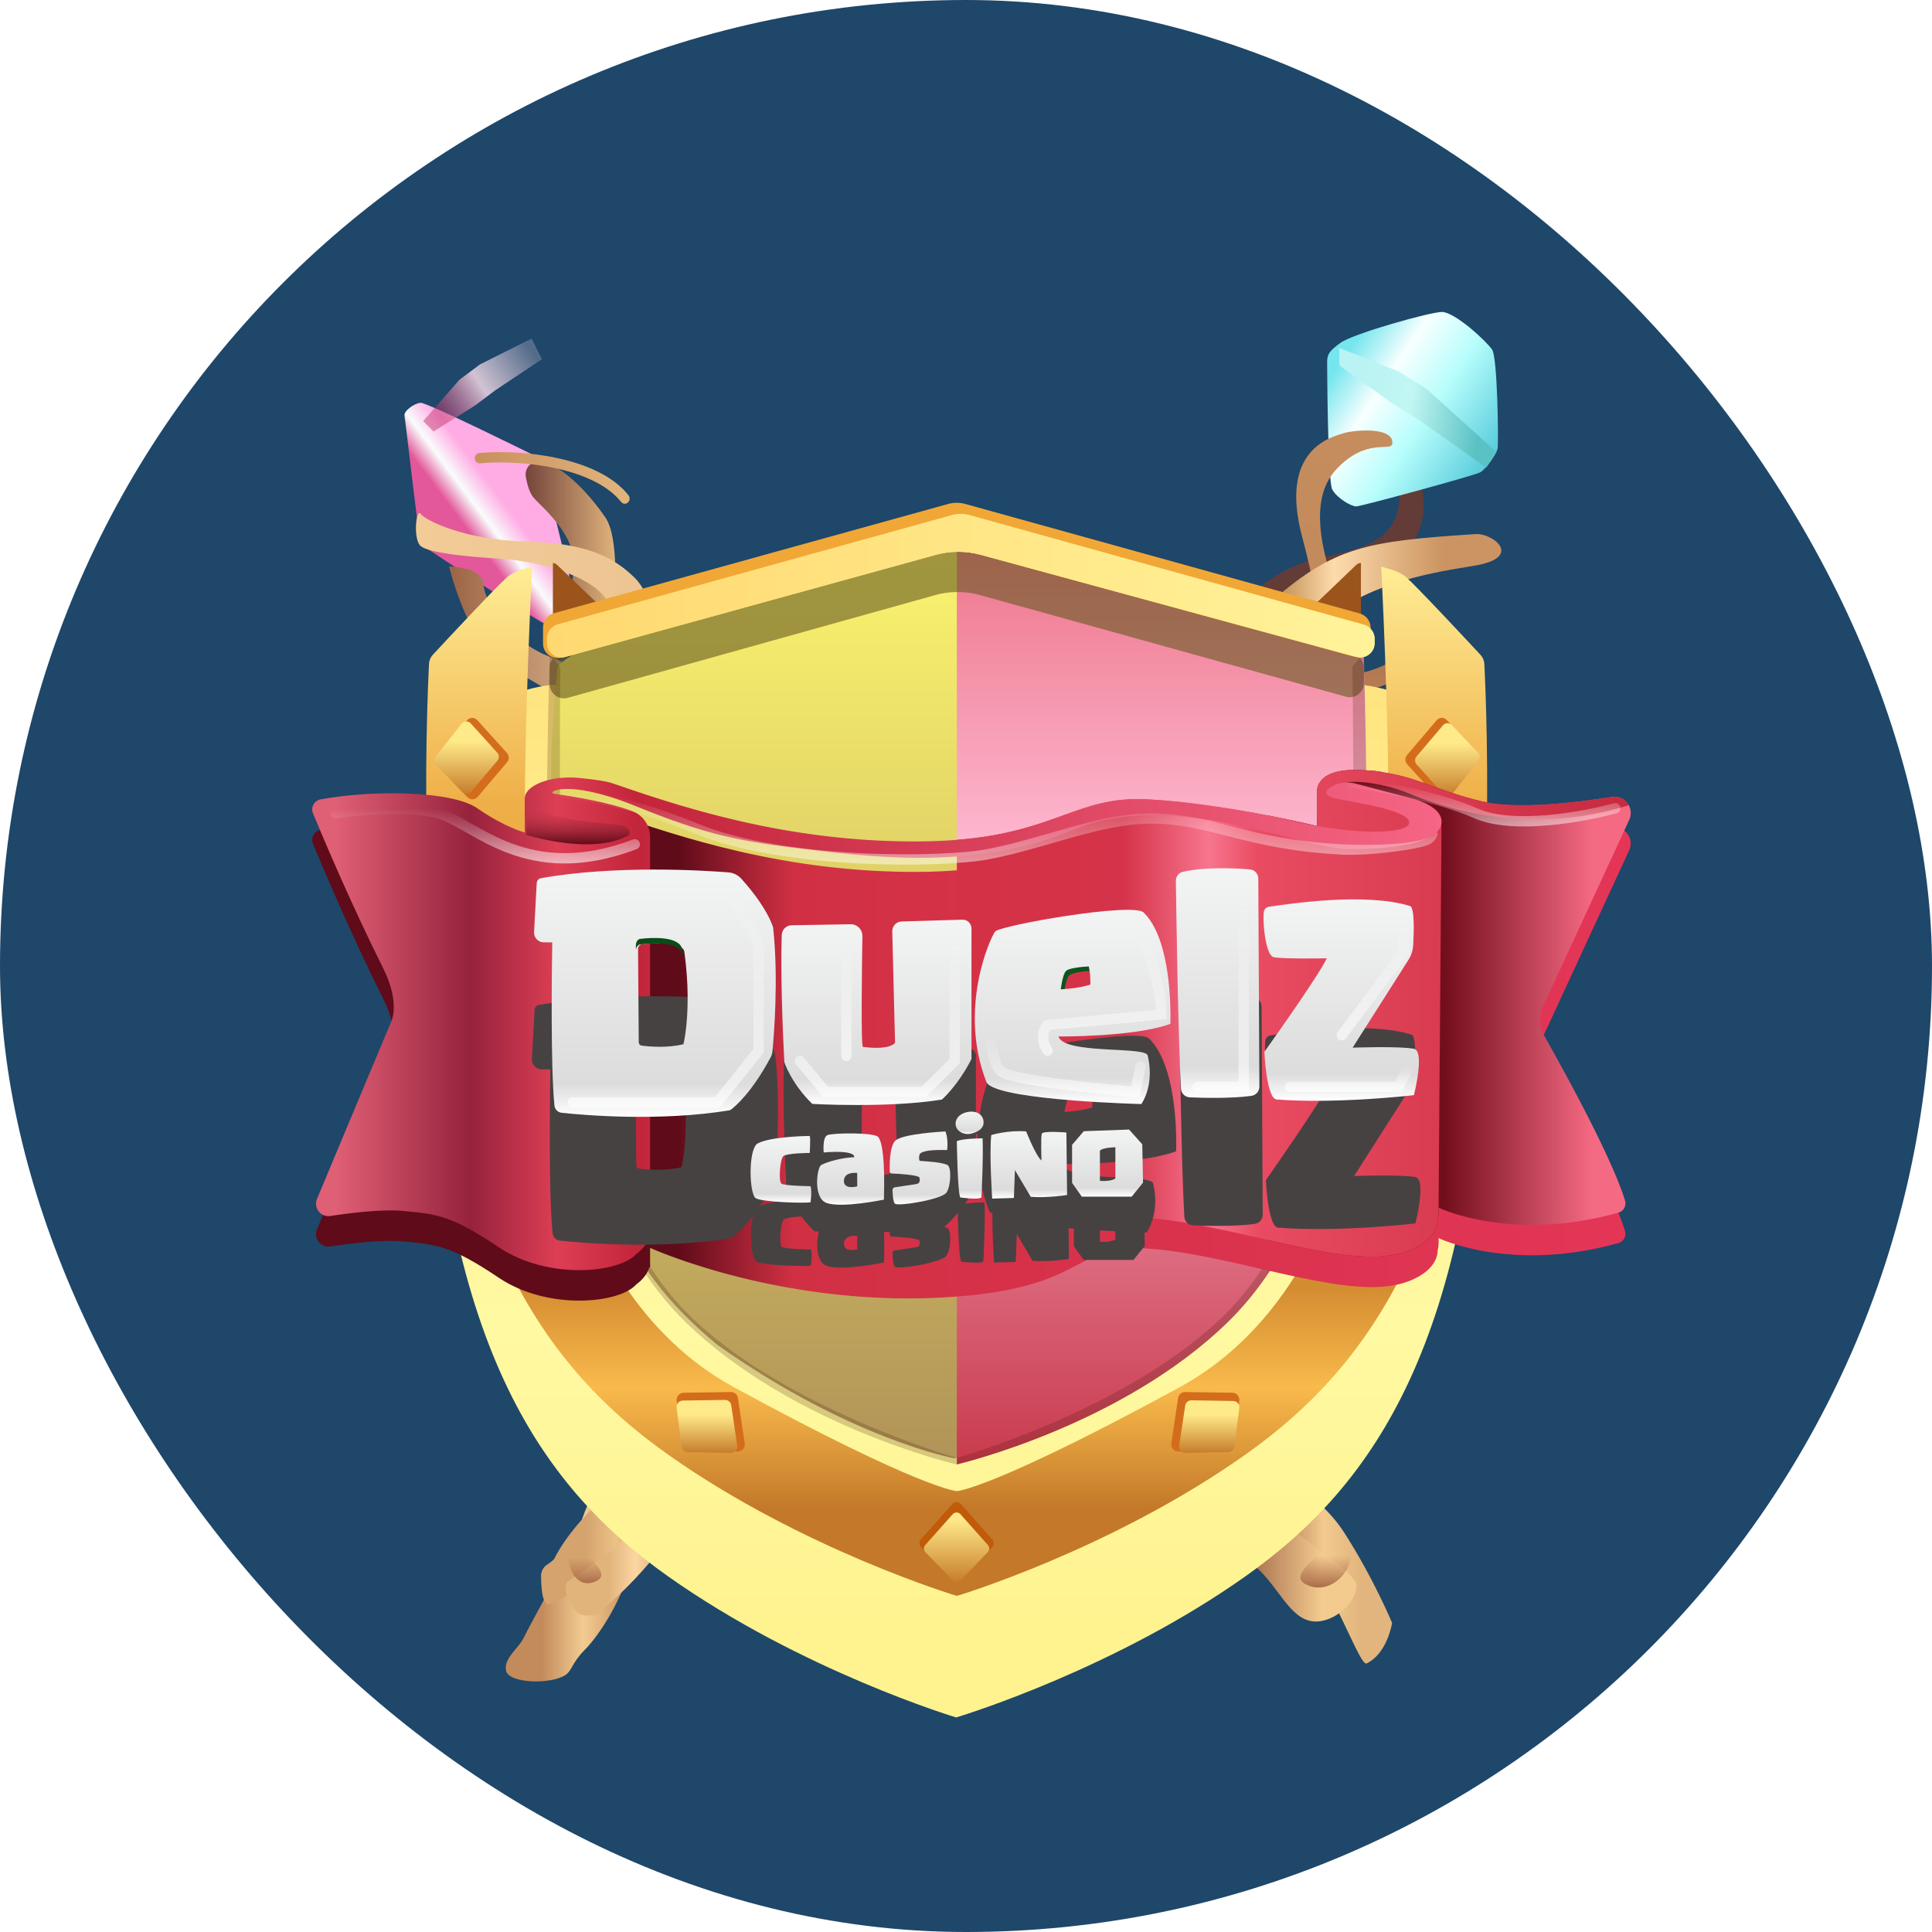 <svg width="55" height="55" viewBox="0 0 55 55" fill="none" xmlns="http://www.w3.org/2000/svg">
<rect width="55" height="55" rx="27.5" fill="#1E476A"/>
<g filter="url(#filter0_d_19832_1163)">
<path d="M11.978 12.03C11.978 12.03 15.623 14.464 15.902 14.49C16.181 14.516 16.452 14.22 16.469 14.132C16.487 14.045 15.606 10.382 15.527 10.172C15.449 9.963 15.353 9.57 15.213 9.501C15.073 9.431 12.161 7.991 11.978 8C11.795 8.009 11.489 8.235 11.515 8.367C11.541 8.498 11.916 11.803 11.978 12.03Z" fill="url(#paint0_linear_19832_1163)"/>
</g>
<path opacity="0.8" d="M13.664 10.373L15.133 9.639L15.427 10.226L14.104 11.108L13.517 11.548L12.342 12.283L12.048 11.989L13.076 10.814L13.664 10.373Z" fill="url(#paint1_linear_19832_1163)"/>
<g filter="url(#filter1_d_19832_1163)">
<path d="M15.406 9.668C15.15 9.62 14.926 9.846 14.969 10.103C15.003 10.301 15.067 10.555 15.191 10.7C15.414 10.962 16.395 11.747 16.329 12.65C16.263 13.553 16.129 15.62 16.362 16.131C16.594 16.641 17.048 17.4 17.591 17.661C18.134 17.923 18.527 17.034 18.527 17.034C18.527 17.034 17.611 16.079 17.546 14.764C17.48 13.448 17.648 11.861 17.226 11.252C16.695 10.485 15.966 9.772 15.406 9.668Z" fill="url(#paint2_linear_19832_1163)"/>
</g>
<g filter="url(#filter2_d_19832_1163)">
<path d="M12.784 12.656C12.784 12.656 13.255 14.639 14.138 15.273C15.021 15.908 17.657 17.36 18.448 17.556C19.24 17.752 19.102 16.83 19.102 16.83C19.102 16.83 16.238 15.45 15.584 15.201C14.93 14.953 13.871 14.115 13.746 13.095C13.696 12.684 12.784 12.656 12.784 12.656Z" fill="url(#paint3_linear_19832_1163)"/>
</g>
<g filter="url(#filter3_d_19832_1163)">
<path d="M18.989 16.767C18.989 16.767 18.785 14.545 18.064 13.844C17.454 13.251 16.703 12.859 14.964 12.815C13.225 12.772 12.108 12.213 11.977 12.03C11.846 11.847 11.751 12.754 11.977 12.946C12.204 13.138 13.294 13.251 14.227 13.304C15.16 13.356 16.605 13.712 17.146 14.319C17.573 14.799 17.833 15.502 17.957 16.228C18.03 16.652 18.989 16.767 18.989 16.767Z" fill="url(#paint4_linear_19832_1163)"/>
</g>
<path fill-rule="evenodd" clip-rule="evenodd" d="M15.825 13.331C15.057 13.163 14.244 13.136 13.666 13.19C13.591 13.197 13.524 13.137 13.517 13.057C13.511 12.976 13.566 12.905 13.642 12.897C14.245 12.841 15.085 12.869 15.881 13.044C16.671 13.217 17.447 13.54 17.891 14.098C17.94 14.16 17.933 14.253 17.875 14.305C17.817 14.358 17.73 14.35 17.681 14.288C17.299 13.808 16.599 13.501 15.825 13.331Z" fill="url(#paint5_linear_19832_1163)"/>
<g filter="url(#filter4_d_19832_1163)">
<path d="M17.716 39.9C17.716 39.9 16.546 42.08 16.376 43.048C16.376 43.048 15.067 45.422 14.917 45.743C14.767 46.063 14.328 46.34 14.407 46.698C14.486 47.055 15.675 47.096 16.099 46.815C16.287 46.691 16.278 46.469 16.657 46.089C17.037 45.71 17.658 44.755 17.88 43.917C18.103 43.08 18.693 40.485 18.693 40.485L17.716 39.9Z" fill="url(#paint6_linear_19832_1163)"/>
</g>
<path d="M36.221 40.214C36.221 40.214 36.74 40.973 36.913 41.409C37.085 41.846 36.518 41.644 36.518 41.644L35.654 41.104V40.261L36.221 40.214Z" fill="#DEAE76"/>
<g filter="url(#filter5_d_19832_1163)">
<path d="M35.723 40.721C35.723 40.721 37.432 41.461 38.269 42.766C39.107 44.07 39.63 45.335 39.63 45.335C39.63 45.335 39.497 46.204 38.906 46.487C38.705 46.583 37.999 44.402 37.109 43.443C36.22 42.483 34.746 41.157 34.746 41.157L35.723 40.721Z" fill="url(#paint7_linear_19832_1163)"/>
</g>
<g filter="url(#filter6_d_19832_1163)">
<path d="M34.332 41.525C34.332 41.525 35.121 43.193 35.728 43.718C36.398 44.299 36.707 45.204 37.362 45.288C37.938 45.362 38.645 44.761 38.61 44.246C38.575 43.732 35.095 41.774 34.677 40.615C34.258 39.457 34.332 41.525 34.332 41.525Z" fill="url(#paint8_linear_19832_1163)"/>
</g>
<path d="M39.116 16.131C37.259 16.615 36.803 18.028 36.803 18.028L35.533 17.021H35.532C35.532 17.021 36.317 16.144 37.625 15.869C38.933 15.595 39.953 15.345 39.836 13.828C39.753 12.759 40.098 13.196 40.31 13.548C40.399 13.695 40.464 13.828 40.464 13.828C40.464 13.828 40.974 15.647 39.116 16.131Z" fill="#633C37"/>
<g filter="url(#filter7_d_19832_1163)">
<path d="M39.116 16.131C37.258 16.615 36.802 18.028 36.802 18.028L35.488 16.986C36.121 16.517 36.831 15.939 37.782 15.852C40.634 15.59 40.355 14.223 40.31 13.548C40.399 13.696 40.464 13.828 40.464 13.828C40.464 13.828 40.974 15.647 39.116 16.131Z" fill="url(#paint9_linear_19832_1163)"/>
</g>
<path d="M37.781 10.346C37.781 10.346 37.794 13.683 37.925 13.931C38.056 14.18 38.464 14.416 38.607 14.416C38.75 14.416 41.968 13.539 42.138 13.447C42.308 13.356 42.608 12.911 42.635 12.767C42.661 12.623 42.635 10.19 42.478 9.954C42.321 9.718 41.404 8.868 41.038 8.881C40.672 8.894 38.542 9.492 38.168 9.755C37.794 10.019 37.78 10.124 37.781 10.346Z" fill="url(#paint10_linear_19832_1163)"/>
<path d="M40.606 11.067L42.604 12.87L42.31 13.311L40.399 11.958L39.607 11.464L38.133 10.403L38.124 9.905L39.814 10.573L40.606 11.067Z" fill="url(#paint11_linear_19832_1163)"/>
<g filter="url(#filter8_d_19832_1163)">
<path d="M37.58 15.878C37.58 15.878 37.73 15.171 37.068 12.677C36.404 10.182 37.904 9.841 38.262 9.728C38.515 9.649 39.688 9.528 39.636 10.029C39.61 10.278 38.895 9.833 38.031 10.773C37.203 11.674 37.739 13.235 37.861 13.749C37.983 14.264 38.328 15.335 38.225 15.735C38.212 15.783 37.58 15.878 37.58 15.878Z" fill="url(#paint12_linear_19832_1163)"/>
</g>
<g filter="url(#filter9_d_19832_1163)">
<path d="M34.485 16.804C34.485 16.804 34.226 15.344 36.247 13.609C37.995 12.108 38.876 11.938 42.011 11.737C42.5 11.706 43.398 12.405 41.959 12.64C40.9 12.813 39.064 13.085 37.764 14.158C36.465 15.23 36.221 16.033 35.88 17.141C35.54 18.249 34.485 16.804 34.485 16.804Z" fill="url(#paint13_linear_19832_1163)"/>
</g>
<g filter="url(#filter10_d_19832_1163)">
<path d="M18.349 40.786C18.349 40.786 16.496 42.099 15.785 43.495C15.757 43.55 15.665 43.618 15.578 43.673C15.469 43.742 15.403 43.864 15.403 43.994C15.404 44.3 15.433 44.813 15.622 44.813C15.986 44.813 19.491 42.082 19.71 40.956C19.928 39.831 18.349 40.786 18.349 40.786Z" fill="url(#paint14_linear_19832_1163)"/>
</g>
<g filter="url(#filter11_d_19832_1163)">
<path d="M16.135 44.176C16.135 44.176 16.057 44.342 16.135 44.538C16.214 44.734 16.375 45.052 16.567 45.105C16.759 45.157 16.968 45.109 17.043 45.052C17.117 44.996 19.371 43.146 19.807 41.306L19.35 41.506C19.35 41.506 17.751 43.166 16.135 44.176Z" fill="url(#paint15_linear_19832_1163)"/>
</g>
<path d="M16.749 44.308C16.514 44.073 16.259 44.112 16.161 44.161C16.161 44.749 16.455 45.19 16.896 45.043C17.336 44.896 17.043 44.602 16.749 44.308Z" fill="url(#paint16_linear_19832_1163)"/>
<g filter="url(#filter12_d_19832_1163)">
<path d="M42.294 24.817C41.909 34.646 39.203 38.757 35.453 41.409C31.776 44.01 27.54 45.328 27.236 45.42C27.225 45.424 27.219 45.425 27.219 45.425C27.219 45.425 22.836 44.108 19.019 41.409C15.269 38.757 12.563 34.646 12.178 24.817C12.07 22.076 12.182 19.531 12.213 18.897C12.218 18.799 12.257 18.707 12.324 18.636C12.719 18.21 14.141 16.688 14.441 16.426C14.596 16.29 14.881 16.194 15.149 16.129C15.373 16.075 15.586 16.043 15.702 16.027C15.715 16.025 15.728 16.025 15.74 16.026C15.784 16.029 15.825 16.047 15.857 16.077L16.963 17.134L17.486 16.989L27.022 14.345C27.151 14.309 27.287 14.309 27.416 14.345L37.245 17.061L37.509 17.134L38.615 16.077C38.65 16.044 38.696 16.026 38.743 16.026C38.752 16.025 38.761 16.026 38.771 16.027C39.025 16.061 39.747 16.176 40.032 16.426C40.331 16.688 41.753 18.211 42.149 18.636C42.215 18.707 42.254 18.799 42.259 18.897C42.291 19.531 42.403 22.076 42.294 24.817Z" fill="url(#paint17_linear_19832_1163)"/>
</g>
<path d="M31.879 39.754C35.63 37.103 38.251 35.48 38.637 25.651C38.908 18.747 38.49 18.747 38.49 18.747L27.178 14.928C24.498 15.671 15.867 18.306 15.867 19.041C15.835 19.675 15.612 20.854 15.72 23.595C16.105 33.423 17.776 36.082 20.421 38.285C24.237 40.985 27.178 41.517 27.178 41.517L29.529 40.783L31.879 39.754Z" fill="url(#paint18_linear_19832_1163)"/>
<path d="M38.823 26.711C38.729 27.613 38.47 34.222 34.942 37.649C31.945 40.561 27.378 41.656 27.239 41.689V15.266C27.239 15.266 27.512 15.074 27.958 14.763L38.527 17.745C38.705 17.796 38.829 17.961 38.829 18.149V18.569C38.829 18.591 38.827 18.614 38.824 18.635C38.838 19.123 39.005 24.972 38.823 26.711Z" fill="url(#paint19_linear_19832_1163)"/>
<path d="M38.743 16.025V17.568L37.262 17.48L37.245 17.061L37.509 17.134L38.615 16.077C38.65 16.044 38.696 16.026 38.743 16.025Z" fill="#9B541B"/>
<path d="M17.591 17.498L16.074 17.871L15.74 17.538V16.028C15.784 16.031 15.825 16.049 15.857 16.079L16.963 17.136L17.486 16.991L17.591 17.498Z" fill="#9B541B"/>
<g opacity="0.6" filter="url(#filter13_d_19832_1163)">
<path d="M38.828 18.151V18.571C38.828 18.593 38.826 18.615 38.823 18.637C38.796 18.811 38.662 18.943 38.5 18.974C38.442 18.986 38.381 18.984 38.319 18.967L27.894 16.072C27.679 16.012 27.459 15.984 27.238 15.986C27.018 15.988 26.797 16.021 26.583 16.085L16.159 19C16.088 19.02 16.016 19.019 15.95 19.002C15.78 18.956 15.648 18.8 15.648 18.605V18.145C15.648 17.956 15.772 17.791 15.951 17.74L26.995 14.629C27.153 14.585 27.32 14.585 27.477 14.629L27.957 14.764L38.526 17.747C38.705 17.797 38.828 17.963 38.828 18.151Z" fill="#665820"/>
</g>
<path opacity="0.2" d="M38.822 26.711C38.728 27.613 38.469 34.222 34.942 37.65C31.945 40.562 27.378 41.657 27.239 41.69C27.238 41.69 27.237 41.69 27.236 41.69C27.236 41.69 27.236 41.691 27.236 41.691C27.166 41.674 22.55 40.585 19.53 37.65C16.002 34.222 15.743 27.613 15.649 26.711C15.459 24.897 15.649 18.604 15.649 18.604L15.951 19C15.951 19 15.892 24.112 16.024 26.833C16.151 29.458 16.831 34.7 19.626 37.445C22.311 40.084 27.2 41.495 27.235 41.505C27.235 41.505 27.236 41.504 27.239 41.504C27.399 41.458 32.133 40.1 34.846 37.445C37.645 34.705 38.321 29.458 38.448 26.833C38.578 24.128 38.501 19.033 38.501 18.973L38.822 18.604C38.822 18.604 38.823 18.615 38.823 18.636C38.838 19.123 39.005 24.973 38.822 26.711Z" fill="#3A1000"/>
<path d="M15.459 17.862V18.323C15.459 18.593 15.717 18.79 15.978 18.718L26.572 15.803C27.006 15.675 27.468 15.67 27.904 15.79L38.5 18.684C38.761 18.756 39.018 18.559 39.018 18.289V17.869C39.018 17.68 38.892 17.515 38.711 17.465L27.481 14.347C27.321 14.302 27.151 14.302 26.991 14.347L15.766 17.458C15.585 17.509 15.459 17.674 15.459 17.862Z" fill="#F1A736"/>
<path d="M15.574 18.182V18.305C15.574 18.576 15.832 18.773 16.093 18.701L26.592 15.808C27.027 15.68 27.488 15.675 27.924 15.795L38.615 18.701C38.876 18.773 39.133 18.576 39.133 18.305V18.188C39.133 18 39.007 17.834 38.826 17.784L27.596 14.666C27.436 14.622 27.267 14.622 27.106 14.666L15.881 17.777C15.7 17.828 15.574 17.993 15.574 18.182Z" fill="url(#paint20_linear_19832_1163)"/>
<path d="M15.574 18.182V18.305C15.574 18.576 15.832 18.773 16.093 18.701L26.592 15.808C27.027 15.68 27.488 15.675 27.924 15.795L38.615 18.701C38.876 18.773 39.133 18.576 39.133 18.305V18.188C39.133 18 39.007 17.834 38.826 17.784L27.596 14.666C27.436 14.622 27.267 14.622 27.106 14.666L15.881 17.777C15.7 17.828 15.574 17.993 15.574 18.182Z" fill="url(#paint21_linear_19832_1163)"/>
<path d="M42.256 18.901C42.251 18.804 42.212 18.712 42.145 18.64C41.75 18.215 40.328 16.692 40.029 16.43C39.873 16.294 39.588 16.198 39.32 16.134C39.367 17.05 39.632 22.548 39.488 25.528C39.331 28.786 38.899 36.598 33.562 39.503C28.397 42.313 27.302 42.445 27.236 42.45V42.447C27.236 42.447 26.244 42.404 20.907 39.499C15.57 36.594 15.138 28.782 14.981 25.525C14.838 22.544 15.103 17.047 15.149 16.13C14.881 16.194 14.596 16.29 14.441 16.427C14.141 16.688 12.719 18.211 12.324 18.637C12.257 18.708 12.218 18.8 12.213 18.897C12.182 19.532 12.07 22.077 12.178 24.818C12.563 34.647 15.269 38.758 19.019 41.409C22.836 44.108 27.219 45.426 27.219 45.426C27.219 45.426 27.224 45.424 27.233 45.422V45.424C27.244 45.427 27.251 45.429 27.251 45.429C27.251 45.429 31.633 44.112 35.45 41.412C39.2 38.761 41.906 34.65 42.291 24.821C42.399 22.08 42.288 19.535 42.256 18.901Z" fill="url(#paint22_linear_19832_1163)"/>
<path d="M12.466 21.56L13.289 20.512C13.364 20.416 13.507 20.411 13.588 20.501L14.434 21.438C14.499 21.511 14.501 21.621 14.438 21.696L13.597 22.687C13.521 22.776 13.385 22.779 13.305 22.694L12.477 21.815C12.411 21.745 12.406 21.636 12.466 21.56Z" fill="#D46D1B"/>
<path d="M12.405 21.538L13.14 20.603C13.206 20.519 13.331 20.515 13.402 20.594L14.156 21.429C14.214 21.493 14.216 21.59 14.16 21.655L13.41 22.54C13.343 22.617 13.224 22.621 13.154 22.546L12.415 21.762C12.357 21.7 12.353 21.605 12.405 21.538Z" fill="url(#paint23_linear_19832_1163)"/>
<path d="M42.026 21.633L41.203 22.681C41.128 22.776 40.985 22.782 40.904 22.691L40.058 21.755C39.993 21.682 39.991 21.571 40.054 21.497L40.895 20.506C40.971 20.417 41.107 20.413 41.187 20.498L42.015 21.377C42.081 21.448 42.086 21.557 42.026 21.633Z" fill="#D46D1B"/>
<path d="M42.087 21.654L41.349 22.593C41.283 22.677 41.157 22.681 41.086 22.602L40.329 21.763C40.271 21.699 40.269 21.602 40.325 21.536L41.078 20.649C41.144 20.57 41.264 20.567 41.334 20.642L42.076 21.43C42.135 21.492 42.139 21.588 42.087 21.654Z" fill="url(#paint24_linear_19832_1163)"/>
<path d="M34.925 41.292L33.549 41.322C33.423 41.325 33.325 41.214 33.344 41.09L33.537 39.8C33.552 39.7 33.639 39.626 33.74 39.628L35.082 39.649C35.203 39.651 35.295 39.758 35.28 39.877L35.121 41.115C35.109 41.214 35.025 41.29 34.925 41.292Z" fill="#D46D1B"/>
<path d="M34.969 41.335L33.748 41.362C33.638 41.364 33.554 41.267 33.569 41.159L33.74 40.014C33.753 39.927 33.829 39.863 33.917 39.864L35.108 39.883C35.214 39.885 35.294 39.978 35.28 40.082L35.139 41.181C35.128 41.267 35.056 41.333 34.968 41.335H34.969Z" fill="url(#paint25_linear_19832_1163)"/>
<path d="M19.62 41.292L20.996 41.322C21.122 41.325 21.22 41.214 21.201 41.09L21.008 39.8C20.994 39.7 20.906 39.626 20.805 39.628L19.463 39.649C19.342 39.651 19.25 39.758 19.265 39.877L19.424 41.115C19.436 41.214 19.52 41.29 19.62 41.292Z" fill="#D46D1B"/>
<path d="M19.576 41.336L20.808 41.363C20.918 41.366 21.004 41.268 20.988 41.159L20.816 40.004C20.803 39.916 20.726 39.851 20.637 39.853L19.435 39.871C19.329 39.873 19.248 39.967 19.261 40.072L19.403 41.181C19.414 41.268 19.488 41.335 19.576 41.336Z" fill="url(#paint26_linear_19832_1163)"/>
<path d="M26.223 44.049L27.115 44.973C27.182 45.041 27.292 45.041 27.358 44.972L28.243 44.049C28.304 43.986 28.306 43.886 28.247 43.82L27.358 42.822C27.291 42.747 27.173 42.747 27.106 42.822L26.218 43.82C26.159 43.886 26.162 43.986 26.223 44.049Z" fill="#C15B09"/>
<path d="M26.343 44.187L27.129 44.999C27.187 45.06 27.285 45.059 27.342 44.999L28.121 44.187C28.174 44.131 28.176 44.043 28.124 43.986L27.342 43.107C27.284 43.041 27.18 43.041 27.121 43.107L26.339 43.985C26.288 44.043 26.289 44.131 26.343 44.187Z" fill="url(#paint27_linear_19832_1163)"/>
<g filter="url(#filter14_d_19832_1163)">
<path d="M43.932 28.634C43.805 28.909 43.818 29.229 43.966 29.494C45.62 32.433 46.113 33.69 46.261 34.176C46.305 34.324 46.221 34.48 46.072 34.521C43.002 35.379 40.952 34.378 40.952 34.378L40.952 34.379C40.954 34.396 40.97 34.54 40.927 34.729C40.923 35.068 40.647 35.368 40.221 35.557C40.008 35.656 39.732 35.731 39.377 35.761C38.489 35.836 37.302 35.577 36.055 35.291C34.84 35.013 33.569 34.709 32.462 34.666C30.587 34.592 30.901 35.76 27.238 36.044H27.236C22.369 36.42 18.507 34.657 18.507 34.657V35.146C18.507 35.146 18.54 35.144 18.469 35.255C18.439 35.338 18.394 35.416 18.334 35.49C18.275 35.564 18.201 35.633 18.115 35.696C17.625 36.251 15.583 36.437 14.205 35.511C12.827 34.586 12.43 34.565 11.488 34.474C10.905 34.417 10.004 34.526 9.402 34.617C9.13 34.658 8.917 34.385 9.024 34.131L11.148 29.057C11.148 29.057 11.392 28.534 10.913 27.574C10.008 25.763 9.215 23.892 8.91 23.155C8.839 22.983 8.944 22.79 9.127 22.756C10.675 22.475 12.879 22.518 13.59 23.012C14.357 23.544 14.938 23.701 14.938 23.701V22.733C14.938 22.402 15.514 22.133 16.224 22.133C16.241 22.133 16.259 22.133 16.276 22.133L16.278 22.134C16.395 22.136 16.508 22.145 16.614 22.161C16.881 22.187 17.238 22.232 17.427 22.297C19.301 22.941 22.359 23.98 26.165 23.954C26.556 23.951 26.912 23.935 27.238 23.909C30.09 23.679 30.682 22.657 32.654 22.755C33.815 22.813 35.1 23.021 36.055 23.205C36.172 23.228 36.284 23.25 36.39 23.272L36.394 23.273C37.06 23.408 37.495 23.515 37.495 23.515V22.532C37.495 22.532 37.415 21.821 38.854 21.927C38.859 21.927 38.865 21.928 38.87 21.928C39.066 21.933 39.25 21.955 39.413 21.991C40.431 22.154 40.914 22.514 42.203 22.816C43.199 23.048 44.871 22.848 45.887 22.687C46.095 22.654 46.277 22.761 46.366 22.922C46.432 23.042 46.447 23.194 46.38 23.338L43.932 28.634Z" fill="url(#paint28_linear_19832_1163)"/>
</g>
<path d="M43.933 28.635C43.806 28.91 43.819 29.23 43.967 29.495C45.621 32.434 46.114 33.691 46.262 34.177C46.306 34.324 46.222 34.481 46.073 34.522C43.003 35.38 40.953 34.379 40.953 34.379L40.953 34.38C40.955 34.397 40.971 34.541 40.928 34.73C40.924 35.069 40.648 35.37 40.222 35.558C40.008 35.657 39.733 35.732 39.378 35.761C38.49 35.837 37.303 35.578 36.056 35.292V23.206C36.173 23.229 36.285 23.251 36.391 23.273L36.395 23.274C37.061 23.409 37.496 23.516 37.496 23.516V22.533C37.496 22.533 37.416 21.822 38.855 21.928C38.86 21.928 38.866 21.929 38.871 21.929C39.068 21.934 39.251 21.956 39.414 21.992C40.432 22.155 40.915 22.515 42.204 22.817C43.2 23.049 44.872 22.849 45.888 22.688C46.096 22.655 46.278 22.762 46.367 22.923C46.433 23.043 46.448 23.195 46.381 23.339L43.933 28.635Z" fill="url(#paint29_linear_19832_1163)"/>
<path d="M38.378 22.303C39.383 22.517 40.118 22.724 40.57 22.906C40.853 23.021 41.038 23.296 41.036 23.602L40.953 34.379L40.953 34.38C40.955 34.397 40.971 34.541 40.928 34.73C40.924 35.069 40.648 35.37 40.222 35.558C40.008 35.657 39.733 35.732 39.378 35.761C37.625 35.91 34.706 34.755 32.463 34.667C30.588 34.593 30.902 35.761 27.239 36.045V23.91C30.091 23.68 30.683 22.657 32.655 22.756C34.852 22.865 37.496 23.516 37.496 23.516V22.533C37.496 22.533 37.416 21.822 38.855 21.928C38.86 21.928 38.866 21.929 38.871 21.929C39.068 21.934 39.251 21.956 39.414 21.992C40.432 22.155 40.915 22.515 42.204 22.817C43.2 23.049 44.872 22.849 45.888 22.688C46.096 22.655 46.278 22.762 46.367 22.923C43.593 23.798 41.218 23.046 40.144 22.601C39.07 22.156 38.133 22.251 38.378 22.303Z" fill="url(#paint30_linear_19832_1163)"/>
<path d="M41.026 23.485C40.905 23.983 39.7 24.189 38.357 24.172C37.014 24.154 33.386 22.449 30.587 23.613C27.857 24.749 25.053 24.425 23.052 24.189C21.05 23.954 20.13 23.775 18.081 22.942C16.139 22.153 15.517 22.56 15.786 22.599C16.945 22.764 17.615 22.945 18 23.091C18.305 23.207 18.507 23.501 18.507 23.828V35.145C18.507 35.145 18.54 35.144 18.469 35.255C18.439 35.338 18.394 35.416 18.334 35.49C18.275 35.564 18.201 35.633 18.115 35.696C17.625 36.251 15.583 36.437 14.205 35.511C12.827 34.586 12.43 34.565 11.488 34.474C10.905 34.417 10.004 34.526 9.402 34.617C9.13 34.658 8.917 34.385 9.024 34.131L11.148 29.057C11.148 29.057 11.392 28.534 10.913 27.574C10.008 25.763 9.215 23.892 8.91 23.155C8.839 22.983 8.944 22.79 9.127 22.756C10.675 22.475 12.879 22.518 13.59 23.011C14.357 23.544 14.938 23.701 14.938 23.701V22.733C14.938 22.402 15.514 22.133 16.224 22.133C16.241 22.133 16.259 22.133 16.276 22.133L16.278 22.134C16.395 22.136 16.508 22.145 16.614 22.161C16.881 22.187 17.238 22.232 17.427 22.296C19.301 22.941 22.359 23.98 26.165 23.954C26.556 23.951 26.912 23.935 27.238 23.909C30.09 23.679 30.682 22.657 32.654 22.755C33.957 22.82 35.418 23.075 36.39 23.272L36.394 23.273C38.324 23.794 40.184 23.783 40.114 23.396C40.044 23.007 38.139 22.789 37.913 22.702C37.685 22.615 37.703 22.48 37.995 22.349C38.287 22.218 38.58 22.305 38.58 22.305L40.285 22.755C40.285 22.755 41.148 22.986 41.026 23.485Z" fill="url(#paint31_linear_19832_1163)"/>
<path opacity="0.8" fill-rule="evenodd" clip-rule="evenodd" d="M10.9 23.176C10.334 23.193 9.814 23.251 9.58 23.298C9.5 23.314 9.423 23.262 9.407 23.183C9.391 23.103 9.443 23.026 9.522 23.01C9.778 22.959 10.316 22.899 10.891 22.882C11.463 22.865 12.095 22.888 12.53 23.012C12.794 23.088 13.08 23.251 13.386 23.425C13.402 23.435 13.418 23.444 13.434 23.453C13.765 23.641 14.132 23.847 14.561 24.008C15.411 24.326 16.512 24.472 18.019 23.898C18.095 23.869 18.18 23.907 18.209 23.983C18.238 24.059 18.2 24.143 18.124 24.172C16.546 24.773 15.37 24.625 14.458 24.283C14.005 24.113 13.62 23.896 13.289 23.708C13.279 23.703 13.27 23.697 13.26 23.692C12.936 23.508 12.678 23.36 12.449 23.295C12.061 23.184 11.468 23.159 10.9 23.176Z" fill="url(#paint32_linear_19832_1163)"/>
<path d="M17.909 23.776C16.837 24.365 14.985 23.767 14.985 23.767V22.86C15.487 23.345 17.296 23.433 17.646 23.49C18.016 23.551 17.909 23.776 17.909 23.776Z" fill="url(#paint33_linear_19832_1163)"/>
<g filter="url(#filter15_d_19832_1163)">
<path d="M22.069 26.556C22.069 26.556 21.986 26.233 21.59 25.693C21.589 25.692 21.588 25.69 21.587 25.689C21.469 25.528 21.323 25.349 21.144 25.154C21.05 25.05 20.919 24.986 20.779 24.976C20.034 24.918 17.491 24.762 15.345 25.141C15.274 25.153 15.222 25.212 15.218 25.282L15.141 26.681C15.14 26.702 15.141 26.724 15.145 26.744C15.168 26.875 15.284 26.977 15.424 26.977H15.668C15.668 26.977 15.603 30.349 15.73 31.626C15.731 31.632 15.732 31.638 15.732 31.644C15.743 31.753 15.831 31.839 15.942 31.851C16.584 31.919 18.777 32.108 20.796 31.782C20.816 31.779 20.834 31.771 20.85 31.759C20.965 31.674 21.455 31.271 22 30.26C22.027 30.208 22.044 30.151 22.05 30.093C22.089 29.693 22.232 28.025 22.07 26.556H22.069ZM18.094 27.033C18.101 26.969 18.153 26.917 18.22 26.912C18.546 26.884 19.389 26.84 19.428 27.13C19.495 27.61 19.52 28.033 19.523 28.391C19.523 28.402 19.523 28.411 19.523 28.422C19.527 29.279 19.403 29.76 19.403 29.76C18.932 29.877 18.4 29.828 18.198 29.802C18.15 29.796 18.114 29.756 18.114 29.708L18.093 27.049C18.093 27.044 18.093 27.038 18.094 27.033Z" fill="#464242"/>
</g>
<path d="M22.01 26.408C22.01 26.408 21.939 26.13 21.616 25.659C21.614 25.657 21.613 25.654 21.613 25.654C21.485 25.468 21.318 25.253 21.101 25.012C21.008 24.91 20.879 24.847 20.742 24.835C20.011 24.778 17.513 24.623 15.403 25C15.334 25.012 15.283 25.071 15.279 25.141L15.204 26.533C15.2 26.598 15.219 26.66 15.255 26.709C15.305 26.78 15.388 26.827 15.482 26.827H15.721C15.721 26.827 15.72 26.868 15.72 26.942C15.71 27.543 15.671 30.354 15.784 31.473C15.789 31.517 15.806 31.558 15.832 31.591C15.87 31.639 15.926 31.672 15.99 31.679C16.621 31.746 18.774 31.934 20.758 31.61C20.778 31.607 20.795 31.599 20.811 31.587C20.924 31.502 21.406 31.101 21.941 30.095C21.968 30.043 21.985 29.987 21.99 29.928C22.029 29.53 22.169 27.87 22.01 26.408ZM19.456 29.726C18.992 29.842 18.467 29.793 18.267 29.767C18.22 29.761 18.185 29.721 18.184 29.673L18.164 27.014C18.164 27.009 18.165 27.003 18.165 26.998C18.172 26.934 18.224 26.882 18.289 26.877C18.611 26.849 19.443 26.805 19.482 27.096C19.548 27.575 19.573 27.998 19.576 28.357C19.576 28.367 19.576 28.376 19.576 28.387C19.58 29.244 19.456 29.726 19.456 29.726Z" fill="url(#paint34_linear_19832_1163)"/>
<path d="M19.421 27.178C19.38 26.789 18.55 26.848 18.228 26.885C18.162 26.892 18.11 26.962 18.103 27.047L18.102 26.911C18.102 26.816 18.156 26.735 18.228 26.727C18.55 26.689 19.337 26.643 19.421 27.02C19.451 27.156 19.43 27.27 19.421 27.178Z" fill="#094C18"/>
<g filter="url(#filter16_d_19832_1163)">
<path d="M22.316 26.78C22.301 27.267 22.287 28.431 22.391 30.404C22.391 30.404 22.591 31.012 23.187 31.588C23.187 31.588 25.358 31.712 26.875 31.464C26.875 31.464 27.394 31.05 27.782 30.287V26.572C27.782 26.43 27.6 26.338 27.458 26.342L25.729 26.394C25.578 26.398 25.459 26.524 25.463 26.675L25.542 29.841C25.542 29.841 25.383 30.059 24.568 29.957C24.508 29.95 24.536 27.672 24.55 26.793C24.552 26.607 24.464 26.47 24.278 26.473L22.594 26.502C22.442 26.507 22.322 26.628 22.317 26.779L22.316 26.78Z" fill="#464242"/>
</g>
<path d="M22.255 26.618C22.239 27.105 22.226 28.269 22.329 30.242C22.329 30.242 22.53 30.851 23.125 31.426C23.125 31.426 25.297 31.55 26.814 31.302C26.814 31.302 27.268 30.91 27.656 30.148V26.432C27.656 26.29 27.538 26.177 27.396 26.181L25.667 26.233C25.516 26.237 25.398 26.363 25.401 26.514L25.48 29.68C25.48 29.68 25.381 29.905 24.566 29.803C24.506 29.796 24.537 27.525 24.551 26.646C24.553 26.46 24.401 26.308 24.215 26.311L22.531 26.341C22.38 26.345 22.259 26.467 22.255 26.618Z" fill="url(#paint35_linear_19832_1163)"/>
<g filter="url(#filter17_d_19832_1163)">
<path d="M33.482 29.306C33.482 29.306 33.562 27.421 32.958 26.416C32.885 26.296 32.803 26.188 32.71 26.097C32.395 25.793 28.547 26.468 28.405 26.646C28.264 26.821 27.345 28.842 28.13 30.927C28.137 30.945 28.145 30.964 28.152 30.983C28.359 31.514 32.641 31.62 32.641 31.62C32.641 31.62 33.036 31.086 32.825 30.22C32.82 30.2 32.802 30.182 32.774 30.168C32.421 29.979 30.392 30.157 30.242 29.673H30.264C30.501 29.673 32.522 29.667 33.481 29.307L33.482 29.306ZM31.099 28.055C31.099 28.055 30.811 28.16 30.304 28.187C30.325 28.056 30.368 27.848 30.433 27.774C30.513 27.685 30.921 27.645 31.07 27.633C31.085 27.712 31.099 27.842 31.099 28.055Z" fill="#464242"/>
</g>
<path d="M33.318 29.146C33.318 29.146 33.391 27.425 32.868 26.411C32.782 26.244 32.68 26.096 32.559 25.978C32.249 25.677 28.469 26.345 28.329 26.519C28.189 26.694 27.271 28.724 28.08 30.801C28.089 30.822 28.104 30.843 28.125 30.863C28.621 31.333 32.491 31.43 32.491 31.43C32.491 31.43 32.859 30.93 32.687 30.113C32.682 30.091 32.678 30.07 32.672 30.047C32.612 29.801 30.679 29.985 30.222 29.625C30.178 29.59 30.148 29.552 30.134 29.507C30.134 29.507 32.314 29.523 33.318 29.146ZM30.388 27.751C30.465 27.663 30.867 27.623 31.014 27.612C31.028 27.69 31.041 27.819 31.041 28.028C31.041 28.028 30.758 28.132 30.26 28.159C30.282 28.029 30.324 27.824 30.388 27.751Z" fill="url(#paint36_linear_19832_1163)"/>
<path d="M31.017 27.637C30.87 27.649 30.511 27.686 30.433 27.774C30.369 27.846 30.33 28.027 30.308 28.157C30.275 28.158 30.234 28.163 30.198 28.164C30.198 28.164 30.246 27.754 30.342 27.645C30.438 27.535 30.996 27.513 30.996 27.513C30.996 27.513 31.002 27.549 31.017 27.637Z" fill="#0B561D"/>
<g filter="url(#filter18_d_19832_1163)">
<path d="M33.569 25.254C33.581 26.154 33.634 29.767 33.715 31.169C33.723 31.304 33.831 31.411 33.966 31.417C34.359 31.433 35.161 31.453 35.722 31.374C35.852 31.356 35.947 31.244 35.947 31.113L35.916 25.188C35.915 25.052 35.811 24.938 35.675 24.927C35.269 24.894 34.426 24.852 33.774 24.994C33.653 25.021 33.568 25.129 33.569 25.254Z" fill="#464242"/>
</g>
<path d="M33.475 25.076C33.487 25.977 33.54 29.589 33.62 30.992C33.628 31.127 33.736 31.234 33.871 31.239C34.265 31.256 35.066 31.275 35.627 31.196C35.757 31.178 35.852 31.066 35.852 30.935L35.821 25.01C35.82 24.874 35.716 24.761 35.58 24.75C35.174 24.716 34.331 24.674 33.679 24.817C33.558 24.843 33.473 24.952 33.475 25.076Z" fill="url(#paint37_linear_19832_1163)"/>
<g filter="url(#filter19_d_19832_1163)">
<path d="M36.019 26.168C36.027 26.086 36.089 26.02 36.171 26.008C36.705 25.931 38.9 25.591 40.183 25.987C40.316 26.029 40.295 26.722 40.274 27.096C40.266 27.247 40.218 27.393 40.137 27.521L38.549 30.012C38.549 30.012 39.846 29.962 40.291 30.042C40.618 30.101 40.294 31.361 40.294 31.361C40.294 31.361 38.132 31.616 36.386 31.483C36.094 31.461 36.037 30.129 36.037 30.129C36.037 30.129 37.572 27.94 37.847 27.378C37.847 27.378 36.57 27.448 36.243 27.343C36.031 27.275 35.987 26.53 36.019 26.168Z" fill="#464242"/>
</g>
<path d="M35.976 25.973C35.983 25.891 36.046 25.825 36.128 25.813C36.662 25.736 38.856 25.395 40.14 25.792C40.273 25.834 40.252 26.528 40.231 26.903C40.223 27.055 40.175 27.201 40.093 27.33L38.506 29.825C38.506 29.825 39.802 29.776 40.248 29.856C40.575 29.915 40.251 31.177 40.251 31.177C40.251 31.177 38.089 31.432 36.343 31.3C36.051 31.277 35.994 29.943 35.994 29.943C35.994 29.943 37.498 27.844 37.772 27.281C37.772 27.281 36.455 27.305 36.252 27.246C36.039 27.184 35.943 26.336 35.976 25.973Z" fill="url(#paint38_linear_19832_1163)"/>
<path opacity="0.6" fill-rule="evenodd" clip-rule="evenodd" d="M40.172 30.221C40.244 30.257 40.273 30.345 40.237 30.418L39.903 31.087H36.727C36.646 31.087 36.58 31.021 36.58 30.94C36.58 30.858 36.646 30.793 36.727 30.793H39.721L39.974 30.286C40.011 30.214 40.099 30.184 40.172 30.221Z" fill="url(#paint39_linear_19832_1163)"/>
<path opacity="0.6" fill-rule="evenodd" clip-rule="evenodd" d="M39.96 26.092C40.041 26.092 40.106 26.158 40.106 26.239V27.169L38.314 29.559C38.266 29.624 38.173 29.637 38.109 29.588C38.044 29.54 38.031 29.447 38.079 29.382L39.813 27.071V26.239C39.813 26.158 39.879 26.092 39.96 26.092Z" fill="url(#paint40_linear_19832_1163)"/>
<path opacity="0.6" fill-rule="evenodd" clip-rule="evenodd" d="M35.406 25.504C35.487 25.504 35.552 25.57 35.552 25.651V31.086H34.083C34.002 31.086 33.937 31.02 33.937 30.939C33.937 30.858 34.002 30.793 34.083 30.793H35.259V25.651C35.259 25.57 35.324 25.504 35.406 25.504Z" fill="url(#paint41_linear_19832_1163)"/>
<path opacity="0.6" fill-rule="evenodd" clip-rule="evenodd" d="M32.408 26.398C32.483 26.364 32.569 26.398 32.602 26.472C32.8 26.917 33.203 28.027 33.203 28.882V29.016L29.898 29.317C29.843 29.402 29.785 29.587 29.946 29.829C29.991 29.896 29.973 29.988 29.905 30.033C29.838 30.078 29.747 30.059 29.701 29.992C29.423 29.574 29.579 29.213 29.72 29.072L29.757 29.035L32.905 28.748C32.867 27.976 32.517 27.004 32.334 26.591C32.301 26.517 32.334 26.43 32.408 26.398Z" fill="url(#paint42_linear_19832_1163)"/>
<path opacity="0.6" fill-rule="evenodd" clip-rule="evenodd" d="M28.207 29.324C28.289 29.324 28.354 29.39 28.354 29.471C28.354 29.584 28.368 29.772 28.41 29.957C28.452 30.148 28.518 30.309 28.605 30.396C28.605 30.395 28.605 30.396 28.605 30.396C28.605 30.395 28.612 30.401 28.634 30.411C28.657 30.422 28.689 30.435 28.73 30.448C28.814 30.476 28.926 30.504 29.062 30.533C29.334 30.59 29.69 30.647 30.078 30.699C30.798 30.796 31.619 30.879 32.202 30.93L32.324 30.324C32.34 30.244 32.417 30.193 32.496 30.209C32.576 30.224 32.628 30.302 32.612 30.381L32.439 31.244L32.309 31.233C31.719 31.184 30.821 31.096 30.039 30.99C29.648 30.937 29.284 30.88 29.002 30.82C28.861 30.791 28.737 30.76 28.639 30.728C28.59 30.712 28.545 30.695 28.506 30.676C28.47 30.659 28.429 30.635 28.397 30.603C28.249 30.455 28.168 30.224 28.123 30.021C28.076 29.812 28.061 29.603 28.061 29.471C28.061 29.39 28.126 29.324 28.207 29.324Z" fill="url(#paint43_linear_19832_1163)"/>
<path opacity="0.6" fill-rule="evenodd" clip-rule="evenodd" d="M27.179 26.532C27.26 26.532 27.326 26.598 27.326 26.679V30.266L26.358 31.233H23.438L22.659 30.299C22.607 30.237 22.616 30.144 22.678 30.092C22.74 30.04 22.833 30.049 22.885 30.111L23.575 30.939H26.237L27.032 30.144V26.679C27.032 26.598 27.098 26.532 27.179 26.532Z" fill="url(#paint44_linear_19832_1163)"/>
<path opacity="0.6" fill-rule="evenodd" clip-rule="evenodd" d="M24.094 26.827C24.175 26.827 24.241 26.893 24.241 26.974V30.059C24.241 30.14 24.175 30.206 24.094 30.206C24.013 30.206 23.947 30.14 23.947 30.059V26.974C23.947 26.893 24.013 26.827 24.094 26.827Z" fill="url(#paint45_linear_19832_1163)"/>
<path opacity="0.6" fill-rule="evenodd" clip-rule="evenodd" d="M20.64 25.232C20.709 25.19 20.799 25.213 20.841 25.282L21.744 26.786V29.963L20.492 31.528H16.308C16.227 31.528 16.161 31.462 16.161 31.381C16.161 31.3 16.227 31.234 16.308 31.234H20.351L21.45 29.86V26.868L20.589 25.433C20.547 25.364 20.57 25.274 20.64 25.232Z" fill="url(#paint46_linear_19832_1163)"/>
<g filter="url(#filter20_d_19832_1163)">
<path d="M23.064 32.406C23.064 32.406 21.962 32.415 21.582 32.62C21.307 32.768 21.337 34.059 21.525 34.177C21.713 34.295 22.947 34.325 23.086 34.295C23.086 34.295 23.134 33.976 23.086 33.837C23.086 33.837 22.341 33.828 22.256 33.763C22.171 33.697 22.217 33.042 22.319 32.977C22.451 32.891 23.064 32.89 23.064 32.89C23.064 32.89 23.09 32.467 23.064 32.406Z" fill="#464242"/>
</g>
<g filter="url(#filter21_d_19832_1163)">
<path d="M25.003 32.424C24.89 32.289 23.704 32.306 23.556 32.372C23.408 32.437 23.451 32.865 23.451 32.865C24.404 32.788 24.319 33 24.319 33C23.979 33.013 23.565 33.122 23.38 33.222C23.26 33.287 23.138 34.157 23.53 34.301C23.962 34.459 25.165 34.208 25.165 34.208C25.2 33.075 25.117 32.559 25.003 32.424ZM24.405 33.831C24.405 33.831 24.026 33.936 24.026 33.677C24.026 33.399 24.405 33.448 24.405 33.448V33.831Z" fill="#464242"/>
</g>
<path d="M23.052 32.338C23.052 32.338 21.95 32.347 21.57 32.551C21.295 32.7 21.326 33.991 21.513 34.109C21.701 34.226 22.935 34.257 23.074 34.226C23.074 34.226 23.122 33.908 23.074 33.769C23.074 33.769 22.329 33.76 22.244 33.694C22.159 33.629 22.205 32.974 22.307 32.908C22.44 32.823 23.052 32.822 23.052 32.822C23.052 32.822 23.078 32.399 23.052 32.338Z" fill="url(#paint47_linear_19832_1163)"/>
<path d="M25.001 32.368C24.888 32.233 23.702 32.25 23.554 32.315C23.406 32.381 23.449 32.808 23.449 32.808C24.402 32.732 24.317 32.943 24.317 32.943C23.977 32.956 23.563 33.065 23.378 33.166C23.258 33.231 23.136 34.1 23.528 34.244C23.959 34.402 25.163 34.151 25.163 34.151C25.198 33.018 25.115 32.503 25.001 32.368ZM24.403 33.774C24.403 33.774 24.024 33.879 24.024 33.62C24.024 33.342 24.403 33.392 24.403 33.392V33.774Z" fill="url(#paint48_linear_19832_1163)"/>
<g filter="url(#filter22_d_19832_1163)">
<path d="M26.962 32.804C26.962 32.804 27.006 32.506 26.915 32.273C26.915 32.273 25.679 32.332 25.482 32.542C25.318 32.717 25.324 33.247 25.33 33.416C25.331 33.446 25.355 33.469 25.385 33.471C25.566 33.479 26.16 33.511 26.176 33.591C26.196 33.686 26.189 33.759 26.064 33.775C25.946 33.791 25.617 33.841 25.474 33.863C25.435 33.869 25.407 33.903 25.408 33.943C25.41 34.052 25.422 34.26 25.472 34.326C25.541 34.418 26.822 34.211 26.948 34.01C27.075 33.809 27.088 33.29 26.973 33.229C26.819 33.148 26.374 33.125 26.188 33.111C26.157 33.109 26.152 32.935 26.201 32.898C26.295 32.824 26.518 32.792 26.962 32.804Z" fill="#464242"/>
</g>
<path d="M26.962 32.74C26.962 32.74 27.006 32.443 26.915 32.21C26.915 32.21 25.679 32.269 25.482 32.478C25.318 32.653 25.324 33.184 25.33 33.353C25.331 33.382 25.355 33.406 25.385 33.407C25.566 33.415 26.16 33.447 26.176 33.528C26.196 33.623 26.189 33.695 26.064 33.712C25.946 33.727 25.617 33.778 25.474 33.8C25.435 33.806 25.407 33.839 25.408 33.879C25.41 33.989 25.422 34.196 25.472 34.263C25.541 34.354 26.822 34.147 26.948 33.946C27.075 33.746 27.088 33.226 26.973 33.166C26.819 33.085 26.374 33.061 26.188 33.048C26.157 33.045 26.152 32.871 26.201 32.834C26.295 32.761 26.518 32.728 26.962 32.74Z" fill="url(#paint49_linear_19832_1163)"/>
<g filter="url(#filter23_d_19832_1163)">
<path d="M27.262 32.579C27.262 32.579 27.282 34.042 27.364 34.181C27.364 34.181 27.897 34.254 27.993 34.181C27.993 34.181 28.055 33.04 28.027 32.498C28.027 32.498 27.44 32.499 27.262 32.579Z" fill="#464242"/>
</g>
<path d="M27.999 31.948C28.039 32.136 27.922 32.268 27.67 32.334C27.443 32.393 27.245 32.269 27.215 32.109C27.183 31.94 27.302 31.773 27.544 31.723C27.787 31.674 27.963 31.78 27.999 31.948Z" fill="#464242"/>
<path d="M27.239 32.487C27.239 32.487 27.259 33.95 27.337 34.089C27.337 34.089 27.847 34.162 27.939 34.089C27.939 34.089 27.998 32.948 27.972 32.406C27.972 32.406 27.409 32.407 27.239 32.487Z" fill="url(#paint50_linear_19832_1163)"/>
<path d="M27.993 31.883C28.033 32.071 27.916 32.202 27.664 32.268C27.437 32.327 27.239 32.203 27.209 32.043C27.177 31.874 27.296 31.707 27.539 31.658C27.781 31.608 27.957 31.714 27.993 31.883Z" fill="url(#paint51_linear_19832_1163)"/>
<g filter="url(#filter24_d_19832_1163)">
<path d="M28.298 34.209C28.298 34.209 28.213 32.939 28.272 32.4C28.272 32.4 28.728 32.267 29.231 32.312C29.231 32.312 29.538 32.988 29.701 33.126C29.701 33.126 29.678 32.451 29.711 32.362C29.743 32.273 30.411 32.328 30.411 32.328L30.43 34.108C30.43 34.108 29.881 34.196 29.397 34.16L28.946 33.399L28.916 34.192L28.298 34.209Z" fill="#464242"/>
</g>
<path d="M28.245 34.121C28.245 34.121 28.16 32.85 28.219 32.312C28.219 32.312 28.71 32.164 29.213 32.21C29.213 32.21 29.485 32.9 29.648 33.038C29.648 33.038 29.626 32.362 29.658 32.273C29.691 32.184 30.358 32.24 30.358 32.24L30.378 34.019C30.378 34.019 29.828 34.108 29.344 34.072L28.893 33.311L28.863 34.104L28.245 34.121Z" fill="url(#paint52_linear_19832_1163)"/>
<g filter="url(#filter25_d_19832_1163)">
<path d="M32.567 32.649L32.518 32.594L32.191 32.231L30.903 32.278L30.57 32.665V33.744L30.8 34.067L30.848 34.135H32.266L32.589 33.737L32.567 32.649ZM31.312 32.757C31.386 32.666 31.752 32.661 31.752 32.661V33.547C31.617 33.647 31.312 33.616 31.312 33.616V32.757Z" fill="#464242"/>
</g>
<path d="M32.518 32.594V32.575L32.142 32.156L30.853 32.203L30.52 32.591V33.674L30.797 34.066H32.217L32.54 33.667L32.518 32.594ZM31.752 33.547C31.617 33.647 31.312 33.616 31.312 33.616V32.757C31.386 32.666 31.752 32.661 31.752 32.661V33.547Z" fill="url(#paint53_linear_19832_1163)"/>
<path opacity="0.7" fill-rule="evenodd" clip-rule="evenodd" d="M15.869 22.55C15.878 22.469 15.951 22.411 16.031 22.42C16.48 22.47 17.876 22.629 19.891 23.458C21.116 23.963 22.843 24.202 24.429 24.285C26.014 24.367 27.434 24.294 28.035 24.184C28.656 24.071 29.275 23.893 29.893 23.715C30.071 23.664 30.249 23.613 30.427 23.563C31.218 23.342 32.006 23.154 32.762 23.154C33.612 23.154 34.263 23.321 34.993 23.508C35.038 23.52 35.084 23.532 35.131 23.544C35.916 23.745 36.824 23.962 38.205 24.035C39.032 24.079 40.531 24.052 40.842 23.741C40.989 23.594 40.944 23.91 40.695 24.035C40.401 24.182 38.979 24.37 38.19 24.328C36.78 24.254 35.852 24.031 35.058 23.828C35.014 23.817 34.969 23.806 34.926 23.795C34.193 23.606 33.574 23.447 32.762 23.447C32.05 23.447 31.295 23.626 30.506 23.846C30.334 23.894 30.159 23.944 29.983 23.995C29.362 24.174 28.724 24.358 28.087 24.473C27.454 24.588 26.009 24.661 24.414 24.578C22.819 24.495 21.051 24.254 19.779 23.73C17.798 22.915 16.432 22.76 15.999 22.712C15.918 22.703 15.86 22.63 15.869 22.55Z" fill="url(#paint54_linear_19832_1163)"/>
<path opacity="0.7" fill-rule="evenodd" clip-rule="evenodd" d="M38.345 22.253C38.356 22.173 38.43 22.116 38.51 22.127C39.246 22.226 40.998 22.541 42.076 23.02C42.569 23.239 43.308 23.267 44.053 23.203C44.792 23.139 45.51 22.986 45.944 22.866C46.022 22.844 46.103 22.89 46.124 22.968C46.146 23.046 46.1 23.127 46.022 23.149C45.574 23.273 44.838 23.43 44.078 23.495C43.325 23.561 42.522 23.54 41.957 23.288C40.919 22.828 39.204 22.516 38.471 22.419C38.391 22.408 38.334 22.334 38.345 22.253Z" fill="url(#paint55_linear_19832_1163)"/>
<path d="M37.463 44.309C37.751 44.017 38.357 44.065 38.477 44.126C38.477 44.855 37.837 45.337 37.297 45.155C36.758 44.972 37.103 44.673 37.463 44.309Z" fill="url(#paint56_linear_19832_1163)"/>
<defs>
<filter id="filter0_d_19832_1163" x="8.047" y="8" width="11.889" height="13.425" filterUnits="userSpaceOnUse" color-interpolation-filters="sRGB">
<feFlood flood-opacity="0" result="BackgroundImageFix"/>
<feColorMatrix in="SourceAlpha" type="matrix" values="0 0 0 0 0 0 0 0 0 0 0 0 0 0 0 0 0 0 127 0" result="hardAlpha"/>
<feOffset dy="3.467"/>
<feGaussianBlur stdDeviation="1.733"/>
<feComposite in2="hardAlpha" operator="out"/>
<feColorMatrix type="matrix" values="0 0 0 0 0 0 0 0 0 0 0 0 0 0 0 0 0 0 0.25 0"/>
<feBlend mode="normal" in2="BackgroundImageFix" result="effect1_dropShadow_19832_1163"/>
<feBlend mode="normal" in="SourceGraphic" in2="effect1_dropShadow_19832_1163" result="shape"/>
</filter>
<filter id="filter1_d_19832_1163" x="11.497" y="9.661" width="10.496" height="14.982" filterUnits="userSpaceOnUse" color-interpolation-filters="sRGB">
<feFlood flood-opacity="0" result="BackgroundImageFix"/>
<feColorMatrix in="SourceAlpha" type="matrix" values="0 0 0 0 0 0 0 0 0 0 0 0 0 0 0 0 0 0 127 0" result="hardAlpha"/>
<feOffset dy="3.467"/>
<feGaussianBlur stdDeviation="1.733"/>
<feComposite in2="hardAlpha" operator="out"/>
<feColorMatrix type="matrix" values="0 0 0 0 0 0 0 0 0 0 0 0 0 0 0 0 0 0 0.25 0"/>
<feBlend mode="normal" in2="BackgroundImageFix" result="effect1_dropShadow_19832_1163"/>
<feBlend mode="normal" in="SourceGraphic" in2="effect1_dropShadow_19832_1163" result="shape"/>
</filter>
<filter id="filter2_d_19832_1163" x="9.318" y="12.656" width="13.261" height="11.861" filterUnits="userSpaceOnUse" color-interpolation-filters="sRGB">
<feFlood flood-opacity="0" result="BackgroundImageFix"/>
<feColorMatrix in="SourceAlpha" type="matrix" values="0 0 0 0 0 0 0 0 0 0 0 0 0 0 0 0 0 0 127 0" result="hardAlpha"/>
<feOffset dy="3.467"/>
<feGaussianBlur stdDeviation="1.733"/>
<feComposite in2="hardAlpha" operator="out"/>
<feColorMatrix type="matrix" values="0 0 0 0 0 0 0 0 0 0 0 0 0 0 0 0 0 0 0.25 0"/>
<feBlend mode="normal" in2="BackgroundImageFix" result="effect1_dropShadow_19832_1163"/>
<feBlend mode="normal" in="SourceGraphic" in2="effect1_dropShadow_19832_1163" result="shape"/>
</filter>
<filter id="filter3_d_19832_1163" x="8.374" y="11.139" width="14.081" height="11.694" filterUnits="userSpaceOnUse" color-interpolation-filters="sRGB">
<feFlood flood-opacity="0" result="BackgroundImageFix"/>
<feColorMatrix in="SourceAlpha" type="matrix" values="0 0 0 0 0 0 0 0 0 0 0 0 0 0 0 0 0 0 127 0" result="hardAlpha"/>
<feOffset dy="2.6"/>
<feGaussianBlur stdDeviation="1.733"/>
<feComposite in2="hardAlpha" operator="out"/>
<feColorMatrix type="matrix" values="0 0 0 0 0 0 0 0 0 0 0 0 0 0 0 0 0 0 0.3 0"/>
<feBlend mode="normal" in2="BackgroundImageFix" result="effect1_dropShadow_19832_1163"/>
<feBlend mode="normal" in="SourceGraphic" in2="effect1_dropShadow_19832_1163" result="shape"/>
</filter>
<filter id="filter4_d_19832_1163" x="13.531" y="39.9" width="6.029" height="8.833" filterUnits="userSpaceOnUse" color-interpolation-filters="sRGB">
<feFlood flood-opacity="0" result="BackgroundImageFix"/>
<feColorMatrix in="SourceAlpha" type="matrix" values="0 0 0 0 0 0 0 0 0 0 0 0 0 0 0 0 0 0 127 0" result="hardAlpha"/>
<feOffset dy="0.867"/>
<feGaussianBlur stdDeviation="0.433"/>
<feComposite in2="hardAlpha" operator="out"/>
<feColorMatrix type="matrix" values="0 0 0 0 0 0 0 0 0 0 0 0 0 0 0 0 0 0 0.25 0"/>
<feBlend mode="normal" in2="BackgroundImageFix" result="effect1_dropShadow_19832_1163"/>
<feBlend mode="normal" in="SourceGraphic" in2="effect1_dropShadow_19832_1163" result="shape"/>
</filter>
<filter id="filter5_d_19832_1163" x="33.879" y="40.721" width="6.617" height="7.503" filterUnits="userSpaceOnUse" color-interpolation-filters="sRGB">
<feFlood flood-opacity="0" result="BackgroundImageFix"/>
<feColorMatrix in="SourceAlpha" type="matrix" values="0 0 0 0 0 0 0 0 0 0 0 0 0 0 0 0 0 0 127 0" result="hardAlpha"/>
<feOffset dy="0.867"/>
<feGaussianBlur stdDeviation="0.433"/>
<feComposite in2="hardAlpha" operator="out"/>
<feColorMatrix type="matrix" values="0 0 0 0 0 0 0 0 0 0 0 0 0 0 0 0 0 0 0.25 0"/>
<feBlend mode="normal" in2="BackgroundImageFix" result="effect1_dropShadow_19832_1163"/>
<feBlend mode="normal" in="SourceGraphic" in2="effect1_dropShadow_19832_1163" result="shape"/>
</filter>
<filter id="filter6_d_19832_1163" x="33.461" y="40.263" width="6.018" height="6.766" filterUnits="userSpaceOnUse" color-interpolation-filters="sRGB">
<feFlood flood-opacity="0" result="BackgroundImageFix"/>
<feColorMatrix in="SourceAlpha" type="matrix" values="0 0 0 0 0 0 0 0 0 0 0 0 0 0 0 0 0 0 127 0" result="hardAlpha"/>
<feOffset dy="0.867"/>
<feGaussianBlur stdDeviation="0.433"/>
<feComposite in2="hardAlpha" operator="out"/>
<feColorMatrix type="matrix" values="0 0 0 0 0 0 0 0 0 0 0 0 0 0 0 0 0 0 0.25 0"/>
<feBlend mode="normal" in2="BackgroundImageFix" result="effect1_dropShadow_19832_1163"/>
<feBlend mode="normal" in="SourceGraphic" in2="effect1_dropShadow_19832_1163" result="shape"/>
</filter>
<filter id="filter7_d_19832_1163" x="32.022" y="13.548" width="11.973" height="11.414" filterUnits="userSpaceOnUse" color-interpolation-filters="sRGB">
<feFlood flood-opacity="0" result="BackgroundImageFix"/>
<feColorMatrix in="SourceAlpha" type="matrix" values="0 0 0 0 0 0 0 0 0 0 0 0 0 0 0 0 0 0 127 0" result="hardAlpha"/>
<feOffset dy="3.467"/>
<feGaussianBlur stdDeviation="1.733"/>
<feComposite in2="hardAlpha" operator="out"/>
<feColorMatrix type="matrix" values="0 0 0 0 0 0 0 0 0 0 0 0 0 0 0 0 0 0 0.25 0"/>
<feBlend mode="normal" in2="BackgroundImageFix" result="effect1_dropShadow_19832_1163"/>
<feBlend mode="normal" in="SourceGraphic" in2="effect1_dropShadow_19832_1163" result="shape"/>
</filter>
<filter id="filter8_d_19832_1163" x="33.434" y="8.789" width="9.671" height="13.156" filterUnits="userSpaceOnUse" color-interpolation-filters="sRGB">
<feFlood flood-opacity="0" result="BackgroundImageFix"/>
<feColorMatrix in="SourceAlpha" type="matrix" values="0 0 0 0 0 0 0 0 0 0 0 0 0 0 0 0 0 0 127 0" result="hardAlpha"/>
<feOffset dy="2.6"/>
<feGaussianBlur stdDeviation="1.733"/>
<feComposite in2="hardAlpha" operator="out"/>
<feColorMatrix type="matrix" values="0 0 0 0 0 0 0 0 0 0 0 0 0 0 0 0 0 0 0.63 0"/>
<feBlend mode="normal" in2="BackgroundImageFix" result="effect1_dropShadow_19832_1163"/>
<feBlend mode="normal" in="SourceGraphic" in2="effect1_dropShadow_19832_1163" result="shape"/>
</filter>
<filter id="filter9_d_19832_1163" x="31.008" y="11.736" width="15.198" height="12.757" filterUnits="userSpaceOnUse" color-interpolation-filters="sRGB">
<feFlood flood-opacity="0" result="BackgroundImageFix"/>
<feColorMatrix in="SourceAlpha" type="matrix" values="0 0 0 0 0 0 0 0 0 0 0 0 0 0 0 0 0 0 127 0" result="hardAlpha"/>
<feOffset dy="3.467"/>
<feGaussianBlur stdDeviation="1.733"/>
<feComposite in2="hardAlpha" operator="out"/>
<feColorMatrix type="matrix" values="0 0 0 0 0 0 0 0 0 0 0 0 0 0 0 0 0 0 0.25 0"/>
<feBlend mode="normal" in2="BackgroundImageFix" result="effect1_dropShadow_19832_1163"/>
<feBlend mode="normal" in="SourceGraphic" in2="effect1_dropShadow_19832_1163" result="shape"/>
</filter>
<filter id="filter10_d_19832_1163" x="14.537" y="40.408" width="6.06" height="6.139" filterUnits="userSpaceOnUse" color-interpolation-filters="sRGB">
<feFlood flood-opacity="0" result="BackgroundImageFix"/>
<feColorMatrix in="SourceAlpha" type="matrix" values="0 0 0 0 0 0 0 0 0 0 0 0 0 0 0 0 0 0 127 0" result="hardAlpha"/>
<feOffset dy="0.867"/>
<feGaussianBlur stdDeviation="0.433"/>
<feComposite in2="hardAlpha" operator="out"/>
<feColorMatrix type="matrix" values="0 0 0 0 0 0 0 0 0 0 0 0 0 0 0 0 0 0 0.25 0"/>
<feBlend mode="normal" in2="BackgroundImageFix" result="effect1_dropShadow_19832_1163"/>
<feBlend mode="normal" in="SourceGraphic" in2="effect1_dropShadow_19832_1163" result="shape"/>
</filter>
<filter id="filter11_d_19832_1163" x="15.234" y="41.306" width="5.439" height="5.555" filterUnits="userSpaceOnUse" color-interpolation-filters="sRGB">
<feFlood flood-opacity="0" result="BackgroundImageFix"/>
<feColorMatrix in="SourceAlpha" type="matrix" values="0 0 0 0 0 0 0 0 0 0 0 0 0 0 0 0 0 0 127 0" result="hardAlpha"/>
<feOffset dy="0.867"/>
<feGaussianBlur stdDeviation="0.433"/>
<feComposite in2="hardAlpha" operator="out"/>
<feColorMatrix type="matrix" values="0 0 0 0 0 0 0 0 0 0 0 0 0 0 0 0 0 0 0.25 0"/>
<feBlend mode="normal" in2="BackgroundImageFix" result="effect1_dropShadow_19832_1163"/>
<feBlend mode="normal" in="SourceGraphic" in2="effect1_dropShadow_19832_1163" result="shape"/>
</filter>
<filter id="filter12_d_19832_1163" x="8.665" y="14.318" width="37.142" height="38.041" filterUnits="userSpaceOnUse" color-interpolation-filters="sRGB">
<feFlood flood-opacity="0" result="BackgroundImageFix"/>
<feColorMatrix in="SourceAlpha" type="matrix" values="0 0 0 0 0 0 0 0 0 0 0 0 0 0 0 0 0 0 127 0" result="hardAlpha"/>
<feOffset dy="3.467"/>
<feGaussianBlur stdDeviation="1.733"/>
<feComposite in2="hardAlpha" operator="out"/>
<feColorMatrix type="matrix" values="0 0 0 0 0 0 0 0 0 0 0 0 0 0 0 0 0 0 0.25 0"/>
<feBlend mode="normal" in2="BackgroundImageFix" result="effect1_dropShadow_19832_1163"/>
<feBlend mode="normal" in="SourceGraphic" in2="effect1_dropShadow_19832_1163" result="shape"/>
</filter>
<filter id="filter13_d_19832_1163" x="14.782" y="14.596" width="24.913" height="6.152" filterUnits="userSpaceOnUse" color-interpolation-filters="sRGB">
<feFlood flood-opacity="0" result="BackgroundImageFix"/>
<feColorMatrix in="SourceAlpha" type="matrix" values="0 0 0 0 0 0 0 0 0 0 0 0 0 0 0 0 0 0 127 0" result="hardAlpha"/>
<feOffset dy="0.867"/>
<feGaussianBlur stdDeviation="0.433"/>
<feComposite in2="hardAlpha" operator="out"/>
<feColorMatrix type="matrix" values="0 0 0 0 0 0 0 0 0 0 0 0 0 0 0 0 0 0 0.3 0"/>
<feBlend mode="normal" in2="BackgroundImageFix" result="effect1_dropShadow_19832_1163"/>
<feBlend mode="normal" in="SourceGraphic" in2="effect1_dropShadow_19832_1163" result="shape"/>
</filter>
<filter id="filter14_d_19832_1163" x="8.021" y="21.916" width="39.27" height="15.976" filterUnits="userSpaceOnUse" color-interpolation-filters="sRGB">
<feFlood flood-opacity="0" result="BackgroundImageFix"/>
<feColorMatrix in="SourceAlpha" type="matrix" values="0 0 0 0 0 0 0 0 0 0 0 0 0 0 0 0 0 0 127 0" result="hardAlpha"/>
<feOffset dy="0.867"/>
<feGaussianBlur stdDeviation="0.433"/>
<feComposite in2="hardAlpha" operator="out"/>
<feColorMatrix type="matrix" values="0 0 0 0 0 0 0 0 0 0 0 0 0 0 0 0 0 0 0.35 0"/>
<feBlend mode="normal" in2="BackgroundImageFix" result="effect1_dropShadow_19832_1163"/>
<feBlend mode="normal" in="SourceGraphic" in2="effect1_dropShadow_19832_1163" result="shape"/>
</filter>
<filter id="filter15_d_19832_1163" x="11.674" y="24.895" width="13.938" height="14.007" filterUnits="userSpaceOnUse" color-interpolation-filters="sRGB">
<feFlood flood-opacity="0" result="BackgroundImageFix"/>
<feColorMatrix in="SourceAlpha" type="matrix" values="0 0 0 0 0 0 0 0 0 0 0 0 0 0 0 0 0 0 127 0" result="hardAlpha"/>
<feOffset dy="3.467"/>
<feGaussianBlur stdDeviation="1.733"/>
<feComposite in2="hardAlpha" operator="out"/>
<feColorMatrix type="matrix" values="0 0 0 0 0 0 0 0 0 0 0 0 0 0 0 0 0 0 0.3 0"/>
<feBlend mode="normal" in2="BackgroundImageFix" result="effect1_dropShadow_19832_1163"/>
<feBlend mode="normal" in="SourceGraphic" in2="effect1_dropShadow_19832_1163" result="shape"/>
</filter>
<filter id="filter16_d_19832_1163" x="18.839" y="26.342" width="12.41" height="12.211" filterUnits="userSpaceOnUse" color-interpolation-filters="sRGB">
<feFlood flood-opacity="0" result="BackgroundImageFix"/>
<feColorMatrix in="SourceAlpha" type="matrix" values="0 0 0 0 0 0 0 0 0 0 0 0 0 0 0 0 0 0 127 0" result="hardAlpha"/>
<feOffset dy="3.467"/>
<feGaussianBlur stdDeviation="1.733"/>
<feComposite in2="hardAlpha" operator="out"/>
<feColorMatrix type="matrix" values="0 0 0 0 0 0 0 0 0 0 0 0 0 0 0 0 0 0 0.3 0"/>
<feBlend mode="normal" in2="BackgroundImageFix" result="effect1_dropShadow_19832_1163"/>
<feBlend mode="normal" in="SourceGraphic" in2="effect1_dropShadow_19832_1163" result="shape"/>
</filter>
<filter id="filter17_d_19832_1163" x="24.35" y="26.02" width="12.602" height="12.534" filterUnits="userSpaceOnUse" color-interpolation-filters="sRGB">
<feFlood flood-opacity="0" result="BackgroundImageFix"/>
<feColorMatrix in="SourceAlpha" type="matrix" values="0 0 0 0 0 0 0 0 0 0 0 0 0 0 0 0 0 0 127 0" result="hardAlpha"/>
<feOffset dy="3.467"/>
<feGaussianBlur stdDeviation="1.733"/>
<feComposite in2="hardAlpha" operator="out"/>
<feColorMatrix type="matrix" values="0 0 0 0 0 0 0 0 0 0 0 0 0 0 0 0 0 0 0.3 0"/>
<feBlend mode="normal" in2="BackgroundImageFix" result="effect1_dropShadow_19832_1163"/>
<feBlend mode="normal" in="SourceGraphic" in2="effect1_dropShadow_19832_1163" result="shape"/>
</filter>
<filter id="filter18_d_19832_1163" x="30.103" y="24.895" width="9.31" height="13.47" filterUnits="userSpaceOnUse" color-interpolation-filters="sRGB">
<feFlood flood-opacity="0" result="BackgroundImageFix"/>
<feColorMatrix in="SourceAlpha" type="matrix" values="0 0 0 0 0 0 0 0 0 0 0 0 0 0 0 0 0 0 127 0" result="hardAlpha"/>
<feOffset dy="3.467"/>
<feGaussianBlur stdDeviation="1.733"/>
<feComposite in2="hardAlpha" operator="out"/>
<feColorMatrix type="matrix" values="0 0 0 0 0 0 0 0 0 0 0 0 0 0 0 0 0 0 0.3 0"/>
<feBlend mode="normal" in2="BackgroundImageFix" result="effect1_dropShadow_19832_1163"/>
<feBlend mode="normal" in="SourceGraphic" in2="effect1_dropShadow_19832_1163" result="shape"/>
</filter>
<filter id="filter19_d_19832_1163" x="32.543" y="25.799" width="11.361" height="12.656" filterUnits="userSpaceOnUse" color-interpolation-filters="sRGB">
<feFlood flood-opacity="0" result="BackgroundImageFix"/>
<feColorMatrix in="SourceAlpha" type="matrix" values="0 0 0 0 0 0 0 0 0 0 0 0 0 0 0 0 0 0 127 0" result="hardAlpha"/>
<feOffset dy="3.467"/>
<feGaussianBlur stdDeviation="1.733"/>
<feComposite in2="hardAlpha" operator="out"/>
<feColorMatrix type="matrix" values="0 0 0 0 0 0 0 0 0 0 0 0 0 0 0 0 0 0 0.3 0"/>
<feBlend mode="normal" in2="BackgroundImageFix" result="effect1_dropShadow_19832_1163"/>
<feBlend mode="normal" in="SourceGraphic" in2="effect1_dropShadow_19832_1163" result="shape"/>
</filter>
<filter id="filter20_d_19832_1163" x="19.646" y="32.406" width="5.194" height="5.366" filterUnits="userSpaceOnUse" color-interpolation-filters="sRGB">
<feFlood flood-opacity="0" result="BackgroundImageFix"/>
<feColorMatrix in="SourceAlpha" type="matrix" values="0 0 0 0 0 0 0 0 0 0 0 0 0 0 0 0 0 0 127 0" result="hardAlpha"/>
<feOffset dy="1.733"/>
<feGaussianBlur stdDeviation="0.867"/>
<feComposite in2="hardAlpha" operator="out"/>
<feColorMatrix type="matrix" values="0 0 0 0 0 0 0 0 0 0 0 0 0 0 0 0 0 0 0.3 0"/>
<feBlend mode="normal" in2="BackgroundImageFix" result="effect1_dropShadow_19832_1163"/>
<feBlend mode="normal" in="SourceGraphic" in2="effect1_dropShadow_19832_1163" result="shape"/>
</filter>
<filter id="filter21_d_19832_1163" x="21.529" y="32.322" width="5.377" height="5.498" filterUnits="userSpaceOnUse" color-interpolation-filters="sRGB">
<feFlood flood-opacity="0" result="BackgroundImageFix"/>
<feColorMatrix in="SourceAlpha" type="matrix" values="0 0 0 0 0 0 0 0 0 0 0 0 0 0 0 0 0 0 127 0" result="hardAlpha"/>
<feOffset dy="1.733"/>
<feGaussianBlur stdDeviation="0.867"/>
<feComposite in2="hardAlpha" operator="out"/>
<feColorMatrix type="matrix" values="0 0 0 0 0 0 0 0 0 0 0 0 0 0 0 0 0 0 0.3 0"/>
<feBlend mode="normal" in2="BackgroundImageFix" result="effect1_dropShadow_19832_1163"/>
<feBlend mode="normal" in="SourceGraphic" in2="effect1_dropShadow_19832_1163" result="shape"/>
</filter>
<filter id="filter22_d_19832_1163" x="23.595" y="32.273" width="5.19" height="5.542" filterUnits="userSpaceOnUse" color-interpolation-filters="sRGB">
<feFlood flood-opacity="0" result="BackgroundImageFix"/>
<feColorMatrix in="SourceAlpha" type="matrix" values="0 0 0 0 0 0 0 0 0 0 0 0 0 0 0 0 0 0 127 0" result="hardAlpha"/>
<feOffset dy="1.733"/>
<feGaussianBlur stdDeviation="0.867"/>
<feComposite in2="hardAlpha" operator="out"/>
<feColorMatrix type="matrix" values="0 0 0 0 0 0 0 0 0 0 0 0 0 0 0 0 0 0 0.3 0"/>
<feBlend mode="normal" in2="BackgroundImageFix" result="effect1_dropShadow_19832_1163"/>
<feBlend mode="normal" in="SourceGraphic" in2="effect1_dropShadow_19832_1163" result="shape"/>
</filter>
<filter id="filter23_d_19832_1163" x="25.528" y="32.498" width="4.239" height="5.182" filterUnits="userSpaceOnUse" color-interpolation-filters="sRGB">
<feFlood flood-opacity="0" result="BackgroundImageFix"/>
<feColorMatrix in="SourceAlpha" type="matrix" values="0 0 0 0 0 0 0 0 0 0 0 0 0 0 0 0 0 0 127 0" result="hardAlpha"/>
<feOffset dy="1.733"/>
<feGaussianBlur stdDeviation="0.867"/>
<feComposite in2="hardAlpha" operator="out"/>
<feColorMatrix type="matrix" values="0 0 0 0 0 0 0 0 0 0 0 0 0 0 0 0 0 0 0.3 0"/>
<feBlend mode="normal" in2="BackgroundImageFix" result="effect1_dropShadow_19832_1163"/>
<feBlend mode="normal" in="SourceGraphic" in2="effect1_dropShadow_19832_1163" result="shape"/>
</filter>
<filter id="filter24_d_19832_1163" x="26.518" y="32.303" width="5.646" height="5.373" filterUnits="userSpaceOnUse" color-interpolation-filters="sRGB">
<feFlood flood-opacity="0" result="BackgroundImageFix"/>
<feColorMatrix in="SourceAlpha" type="matrix" values="0 0 0 0 0 0 0 0 0 0 0 0 0 0 0 0 0 0 127 0" result="hardAlpha"/>
<feOffset dy="1.733"/>
<feGaussianBlur stdDeviation="0.867"/>
<feComposite in2="hardAlpha" operator="out"/>
<feColorMatrix type="matrix" values="0 0 0 0 0 0 0 0 0 0 0 0 0 0 0 0 0 0 0.3 0"/>
<feBlend mode="normal" in2="BackgroundImageFix" result="effect1_dropShadow_19832_1163"/>
<feBlend mode="normal" in="SourceGraphic" in2="effect1_dropShadow_19832_1163" result="shape"/>
</filter>
<filter id="filter25_d_19832_1163" x="28.837" y="32.231" width="5.485" height="5.37" filterUnits="userSpaceOnUse" color-interpolation-filters="sRGB">
<feFlood flood-opacity="0" result="BackgroundImageFix"/>
<feColorMatrix in="SourceAlpha" type="matrix" values="0 0 0 0 0 0 0 0 0 0 0 0 0 0 0 0 0 0 127 0" result="hardAlpha"/>
<feOffset dy="1.733"/>
<feGaussianBlur stdDeviation="0.867"/>
<feComposite in2="hardAlpha" operator="out"/>
<feColorMatrix type="matrix" values="0 0 0 0 0 0 0 0 0 0 0 0 0 0 0 0 0 0 0.3 0"/>
<feBlend mode="normal" in2="BackgroundImageFix" result="effect1_dropShadow_19832_1163"/>
<feBlend mode="normal" in="SourceGraphic" in2="effect1_dropShadow_19832_1163" result="shape"/>
</filter>
<linearGradient id="paint0_linear_19832_1163" x1="12.489" y1="13.017" x2="16.015" y2="10.373" gradientUnits="userSpaceOnUse">
<stop offset="0.339" stop-color="#E3589A"/>
<stop offset="0.475" stop-color="#F9FCFC"/>
<stop offset="0.636" stop-color="#FFABE4"/>
<stop offset="1" stop-color="#FFABE4"/>
</linearGradient>
<linearGradient id="paint1_linear_19832_1163" x1="12.636" y1="11.989" x2="15.28" y2="10.226" gradientUnits="userSpaceOnUse">
<stop stop-color="#C1306A" stop-opacity="0.6"/>
<stop offset="0.455" stop-color="#FFE2EE"/>
<stop offset="1" stop-color="#FFE2EF" stop-opacity="0.3"/>
</linearGradient>
<linearGradient id="paint2_linear_19832_1163" x1="14.964" y1="13.685" x2="18.527" y2="13.685" gradientUnits="userSpaceOnUse">
<stop stop-color="#74453B"/>
<stop offset="0.722" stop-color="#E1B47C"/>
</linearGradient>
<linearGradient id="paint3_linear_19832_1163" x1="12.784" y1="15.12" x2="19.112" y2="15.12" gradientUnits="userSpaceOnUse">
<stop stop-color="#9B6445"/>
<stop offset="1" stop-color="#FFE0B4"/>
</linearGradient>
<linearGradient id="paint4_linear_19832_1163" x1="11.841" y1="14.386" x2="18.989" y2="14.386" gradientUnits="userSpaceOnUse">
<stop stop-color="#F2CB97"/>
<stop offset="1" stop-color="#ECC492"/>
</linearGradient>
<linearGradient id="paint5_linear_19832_1163" x1="13.654" y1="13.606" x2="17.786" y2="13.606" gradientUnits="userSpaceOnUse">
<stop stop-color="#C8915F"/>
<stop offset="1" stop-color="#E1B47C"/>
</linearGradient>
<linearGradient id="paint6_linear_19832_1163" x1="18.693" y1="43.45" x2="14.398" y2="43.45" gradientUnits="userSpaceOnUse">
<stop offset="0.249" stop-color="#D09C68"/>
<stop offset="0.485" stop-color="#F3CC92"/>
<stop offset="0.758" stop-color="#C38B5C"/>
</linearGradient>
<linearGradient id="paint7_linear_19832_1163" x1="34.746" y1="43.605" x2="39.63" y2="43.605" gradientUnits="userSpaceOnUse">
<stop offset="0.269" stop-color="#A26746"/>
<stop offset="0.598" stop-color="#F2CA8E"/>
<stop offset="0.817" stop-color="#E2B57E"/>
</linearGradient>
<linearGradient id="paint8_linear_19832_1163" x1="34.327" y1="42.779" x2="38.611" y2="42.779" gradientUnits="userSpaceOnUse">
<stop offset="0.231" stop-color="#9D6344"/>
<stop offset="0.772" stop-color="#F3CB8F"/>
</linearGradient>
<linearGradient id="paint9_linear_19832_1163" x1="38.008" y1="13.548" x2="38.008" y2="18.028" gradientUnits="userSpaceOnUse">
<stop stop-color="#A26746"/>
<stop offset="1" stop-color="#C58D5D"/>
</linearGradient>
<linearGradient id="paint10_linear_19832_1163" x1="37.609" y1="10.079" x2="42.457" y2="13.311" gradientUnits="userSpaceOnUse">
<stop offset="0.1" stop-color="#76E6EE"/>
<stop offset="0.335" stop-color="#F8FFFF"/>
<stop offset="0.596" stop-color="#B7FEFC"/>
<stop offset="1" stop-color="#53C9D9"/>
</linearGradient>
<linearGradient id="paint11_linear_19832_1163" x1="38.585" y1="10.615" x2="42.281" y2="11.272" gradientUnits="userSpaceOnUse">
<stop stop-color="#BAF3F3"/>
<stop offset="0.455" stop-color="#C1F6F3"/>
<stop offset="1" stop-color="#5AC2C4"/>
</linearGradient>
<linearGradient id="paint12_linear_19832_1163" x1="37.463" y1="15.075" x2="39.079" y2="10.227" gradientUnits="userSpaceOnUse">
<stop stop-color="#C28A5B"/>
<stop offset="1" stop-color="#C58D5D"/>
</linearGradient>
<linearGradient id="paint13_linear_19832_1163" x1="34.475" y1="14.648" x2="42.74" y2="14.648" gradientUnits="userSpaceOnUse">
<stop offset="0.093" stop-color="#D9A871"/>
<stop offset="0.263" stop-color="#CA9A61"/>
<stop offset="0.424" stop-color="#FEDBAB"/>
<stop offset="0.801" stop-color="#CB9462"/>
</linearGradient>
<linearGradient id="paint14_linear_19832_1163" x1="19.73" y1="42.611" x2="15.403" y2="42.611" gradientUnits="userSpaceOnUse">
<stop offset="0.27" stop-color="#CD9764"/>
<stop offset="0.505" stop-color="#ECC286"/>
<stop offset="0.71" stop-color="#D5A36D"/>
</linearGradient>
<linearGradient id="paint15_linear_19832_1163" x1="19.807" y1="43.217" x2="16.101" y2="43.217" gradientUnits="userSpaceOnUse">
<stop offset="0.271" stop-color="#DEAE76"/>
<stop offset="0.46" stop-color="#FCD6A2"/>
<stop offset="0.669" stop-color="#E1B47C"/>
</linearGradient>
<linearGradient id="paint16_linear_19832_1163" x1="16.641" y1="44.124" x2="16.641" y2="45.071" gradientUnits="userSpaceOnUse">
<stop offset="0.231" stop-color="#AD6E4A" stop-opacity="0"/>
<stop offset="1" stop-color="#AD6E4A"/>
</linearGradient>
<linearGradient id="paint17_linear_19832_1163" x1="27.236" y1="14.318" x2="27.236" y2="45.425" gradientUnits="userSpaceOnUse">
<stop offset="0.034" stop-color="#FFE480"/>
<stop offset="0.637" stop-color="#FFF9A2"/>
<stop offset="0.912" stop-color="#FFF390"/>
</linearGradient>
<linearGradient id="paint18_linear_19832_1163" x1="27.209" y1="14.928" x2="27.209" y2="41.517" gradientUnits="userSpaceOnUse">
<stop stop-color="#FCF66F"/>
<stop offset="1" stop-color="#B19458"/>
</linearGradient>
<linearGradient id="paint19_linear_19832_1163" x1="33.073" y1="14.763" x2="33.073" y2="41.689" gradientUnits="userSpaceOnUse">
<stop stop-color="#EC6F85"/>
<stop offset="0.385" stop-color="#FFC0D8"/>
<stop offset="1" stop-color="#C93A4D"/>
</linearGradient>
<linearGradient id="paint20_linear_19832_1163" x1="27.354" y1="14.633" x2="27.354" y2="19.052" gradientUnits="userSpaceOnUse">
<stop stop-color="#FFFFAB"/>
<stop offset="1" stop-color="#FFEA8A"/>
</linearGradient>
<linearGradient id="paint21_linear_19832_1163" x1="39.133" y1="16.842" x2="15.574" y2="16.842" gradientUnits="userSpaceOnUse">
<stop stop-color="#FFF39A"/>
<stop offset="1" stop-color="#FFD870"/>
</linearGradient>
<linearGradient id="paint22_linear_19832_1163" x1="27.235" y1="16.13" x2="27.235" y2="45.429" gradientUnits="userSpaceOnUse">
<stop stop-color="#FFED95"/>
<stop offset="0.23" stop-color="#EFAF48"/>
<stop offset="0.7" stop-color="#D48C31"/>
<stop offset="0.798" stop-color="#F9BA4C"/>
<stop offset="0.915" stop-color="#C37929"/>
</linearGradient>
<linearGradient id="paint23_linear_19832_1163" x1="13.284" y1="20.537" x2="13.284" y2="22.6" gradientUnits="userSpaceOnUse">
<stop offset="0.27" stop-color="#FFEA8A"/>
<stop offset="1" stop-color="#C77D2B"/>
</linearGradient>
<linearGradient id="paint24_linear_19832_1163" x1="41.204" y1="20.588" x2="41.204" y2="22.659" gradientUnits="userSpaceOnUse">
<stop offset="0.27" stop-color="#FFEA8A"/>
<stop offset="1" stop-color="#C77D2B"/>
</linearGradient>
<linearGradient id="paint25_linear_19832_1163" x1="34.425" y1="39.864" x2="34.425" y2="41.362" gradientUnits="userSpaceOnUse">
<stop offset="0.27" stop-color="#FFEA8A"/>
<stop offset="1" stop-color="#C77D2B"/>
</linearGradient>
<linearGradient id="paint26_linear_19832_1163" x1="20.125" y1="39.853" x2="20.125" y2="41.363" gradientUnits="userSpaceOnUse">
<stop offset="0.27" stop-color="#FFEA8A"/>
<stop offset="1" stop-color="#C77D2B"/>
</linearGradient>
<linearGradient id="paint27_linear_19832_1163" x1="27.232" y1="43.058" x2="27.232" y2="45.044" gradientUnits="userSpaceOnUse">
<stop offset="0.094" stop-color="#FFEA8A"/>
<stop offset="1" stop-color="#C77D2B"/>
</linearGradient>
<linearGradient id="paint28_linear_19832_1163" x1="8.888" y1="29.037" x2="46.423" y2="29.037" gradientUnits="userSpaceOnUse">
<stop offset="0.277" stop-color="#5F0B19"/>
<stop offset="0.365" stop-color="#D13044"/>
<stop offset="1" stop-color="#E43557"/>
</linearGradient>
<linearGradient id="paint29_linear_19832_1163" x1="36.056" y1="28.846" x2="46.425" y2="28.846" gradientUnits="userSpaceOnUse">
<stop offset="0.489" stop-color="#730E1D"/>
<stop offset="0.897" stop-color="#F56A83"/>
</linearGradient>
<linearGradient id="paint30_linear_19832_1163" x1="27.239" y1="28.981" x2="46.367" y2="28.981" gradientUnits="userSpaceOnUse">
<stop stop-color="#D43146"/>
<stop offset="0.247" stop-color="#D53349"/>
<stop offset="0.375" stop-color="#F7758E"/>
<stop offset="0.447" stop-color="#E94C62"/>
<stop offset="1" stop-color="#C8293E"/>
</linearGradient>
<linearGradient id="paint31_linear_19832_1163" x1="8.888" y1="29.146" x2="41.038" y2="29.146" gradientUnits="userSpaceOnUse">
<stop offset="0.021" stop-color="#DF5F74"/>
<stop offset="0.14" stop-color="#96223D"/>
<stop offset="0.217" stop-color="#DD3E53"/>
<stop offset="0.287" stop-color="#C3253A"/>
<stop offset="1" stop-color="#F66585"/>
</linearGradient>
<linearGradient id="paint32_linear_19832_1163" x1="13.812" y1="23.024" x2="13.812" y2="25.063" gradientUnits="userSpaceOnUse">
<stop stop-color="white" stop-opacity="0"/>
<stop offset="1" stop-color="white"/>
</linearGradient>
<linearGradient id="paint33_linear_19832_1163" x1="16.454" y1="22.86" x2="16.454" y2="24.036" gradientUnits="userSpaceOnUse">
<stop offset="0.017" stop-color="#DA415A" stop-opacity="0"/>
<stop offset="1" stop-color="#5F0B19"/>
</linearGradient>
<linearGradient id="paint34_linear_19832_1163" x1="18.644" y1="24.755" x2="18.644" y2="31.794" gradientUnits="userSpaceOnUse">
<stop stop-color="#F3F4F4"/>
<stop offset="0.865" stop-color="#DCDCDC"/>
<stop offset="1" stop-color="white"/>
</linearGradient>
<linearGradient id="paint35_linear_19832_1163" x1="24.95" y1="26.181" x2="24.95" y2="31.457" gradientUnits="userSpaceOnUse">
<stop stop-color="#F3F4F4"/>
<stop offset="0.865" stop-color="#DCDCDC"/>
<stop offset="1" stop-color="white"/>
</linearGradient>
<linearGradient id="paint36_linear_19832_1163" x1="30.536" y1="25.901" x2="30.536" y2="31.43" gradientUnits="userSpaceOnUse">
<stop stop-color="#F3F4F4"/>
<stop offset="0.865" stop-color="#DCDCDC"/>
<stop offset="1" stop-color="white"/>
</linearGradient>
<linearGradient id="paint37_linear_19832_1163" x1="34.663" y1="24.717" x2="34.663" y2="31.254" gradientUnits="userSpaceOnUse">
<stop stop-color="#F3F4F4"/>
<stop offset="0.865" stop-color="#DCDCDC"/>
<stop offset="1" stop-color="white"/>
</linearGradient>
<linearGradient id="paint38_linear_19832_1163" x1="38.182" y1="25.604" x2="38.182" y2="31.338" gradientUnits="userSpaceOnUse">
<stop stop-color="#F3F4F4"/>
<stop offset="0.865" stop-color="#DCDCDC"/>
<stop offset="1" stop-color="white"/>
</linearGradient>
<linearGradient id="paint39_linear_19832_1163" x1="38.416" y1="30.352" x2="38.416" y2="30.94" gradientUnits="userSpaceOnUse">
<stop stop-color="white" stop-opacity="0"/>
<stop offset="1" stop-color="white"/>
</linearGradient>
<linearGradient id="paint40_linear_19832_1163" x1="39.078" y1="26.239" x2="39.078" y2="29.471" gradientUnits="userSpaceOnUse">
<stop stop-color="white" stop-opacity="0"/>
<stop offset="1" stop-color="white"/>
</linearGradient>
<linearGradient id="paint41_linear_19832_1163" x1="34.745" y1="25.651" x2="34.745" y2="30.939" gradientUnits="userSpaceOnUse">
<stop stop-color="white" stop-opacity="0"/>
<stop offset="1" stop-color="white"/>
</linearGradient>
<linearGradient id="paint42_linear_19832_1163" x1="31.375" y1="26.532" x2="31.375" y2="29.91" gradientUnits="userSpaceOnUse">
<stop stop-color="white" stop-opacity="0"/>
<stop offset="1" stop-color="white"/>
</linearGradient>
<linearGradient id="paint43_linear_19832_1163" x1="30.337" y1="29.471" x2="30.337" y2="31.087" gradientUnits="userSpaceOnUse">
<stop stop-color="white" stop-opacity="0"/>
<stop offset="1" stop-color="white"/>
</linearGradient>
<linearGradient id="paint44_linear_19832_1163" x1="24.976" y1="26.679" x2="24.976" y2="31.086" gradientUnits="userSpaceOnUse">
<stop stop-color="white" stop-opacity="0"/>
<stop offset="1" stop-color="white"/>
</linearGradient>
<linearGradient id="paint45_linear_19832_1163" x1="24.241" y1="26.974" x2="24.241" y2="30.059" gradientUnits="userSpaceOnUse">
<stop stop-color="white" stop-opacity="0"/>
<stop offset="1" stop-color="white"/>
</linearGradient>
<linearGradient id="paint46_linear_19832_1163" x1="18.952" y1="25.358" x2="18.952" y2="31.381" gradientUnits="userSpaceOnUse">
<stop stop-color="white" stop-opacity="0"/>
<stop offset="1" stop-color="white"/>
</linearGradient>
<linearGradient id="paint47_linear_19832_1163" x1="22.232" y1="32.338" x2="22.232" y2="34.237" gradientUnits="userSpaceOnUse">
<stop stop-color="#F3F4F4"/>
<stop offset="0.865" stop-color="#DCDCDC"/>
<stop offset="1" stop-color="white"/>
</linearGradient>
<linearGradient id="paint48_linear_19832_1163" x1="24.216" y1="32.266" x2="24.216" y2="34.297" gradientUnits="userSpaceOnUse">
<stop stop-color="#F3F4F4"/>
<stop offset="0.865" stop-color="#DCDCDC"/>
<stop offset="1" stop-color="white"/>
</linearGradient>
<linearGradient id="paint49_linear_19832_1163" x1="26.19" y1="32.21" x2="26.19" y2="34.285" gradientUnits="userSpaceOnUse">
<stop stop-color="#F3F4F4"/>
<stop offset="0.865" stop-color="#DCDCDC"/>
<stop offset="1" stop-color="white"/>
</linearGradient>
<linearGradient id="paint50_linear_19832_1163" x1="27.609" y1="32.406" x2="27.609" y2="34.121" gradientUnits="userSpaceOnUse">
<stop stop-color="#F3F4F4"/>
<stop offset="0.865" stop-color="#DCDCDC"/>
<stop offset="1" stop-color="white"/>
</linearGradient>
<linearGradient id="paint51_linear_19832_1163" x1="27.602" y1="31.645" x2="27.602" y2="32.283" gradientUnits="userSpaceOnUse">
<stop stop-color="#F3F4F4"/>
<stop offset="0.865" stop-color="#DCDCDC"/>
<stop offset="1" stop-color="white"/>
</linearGradient>
<linearGradient id="paint52_linear_19832_1163" x1="29.288" y1="32.201" x2="29.288" y2="34.121" gradientUnits="userSpaceOnUse">
<stop stop-color="#F3F4F4"/>
<stop offset="0.865" stop-color="#DCDCDC"/>
<stop offset="1" stop-color="white"/>
</linearGradient>
<linearGradient id="paint53_linear_19832_1163" x1="31.53" y1="32.156" x2="31.53" y2="34.066" gradientUnits="userSpaceOnUse">
<stop stop-color="#F3F4F4"/>
<stop offset="0.865" stop-color="#DCDCDC"/>
<stop offset="1" stop-color="white"/>
</linearGradient>
<linearGradient id="paint54_linear_19832_1163" x1="28.389" y1="22.566" x2="28.389" y2="25.519" gradientUnits="userSpaceOnUse">
<stop stop-color="white" stop-opacity="0"/>
<stop offset="1" stop-color="white"/>
</linearGradient>
<linearGradient id="paint55_linear_19832_1163" x1="42.27" y1="22.273" x2="42.27" y2="23.992" gradientUnits="userSpaceOnUse">
<stop stop-color="white" stop-opacity="0"/>
<stop offset="1" stop-color="white"/>
</linearGradient>
<linearGradient id="paint56_linear_19832_1163" x1="37.61" y1="44.015" x2="37.61" y2="45.19" gradientUnits="userSpaceOnUse">
<stop offset="0.231" stop-color="#AD6E4A" stop-opacity="0"/>
<stop offset="1" stop-color="#AD6E4A"/>
</linearGradient>
</defs>
</svg>
